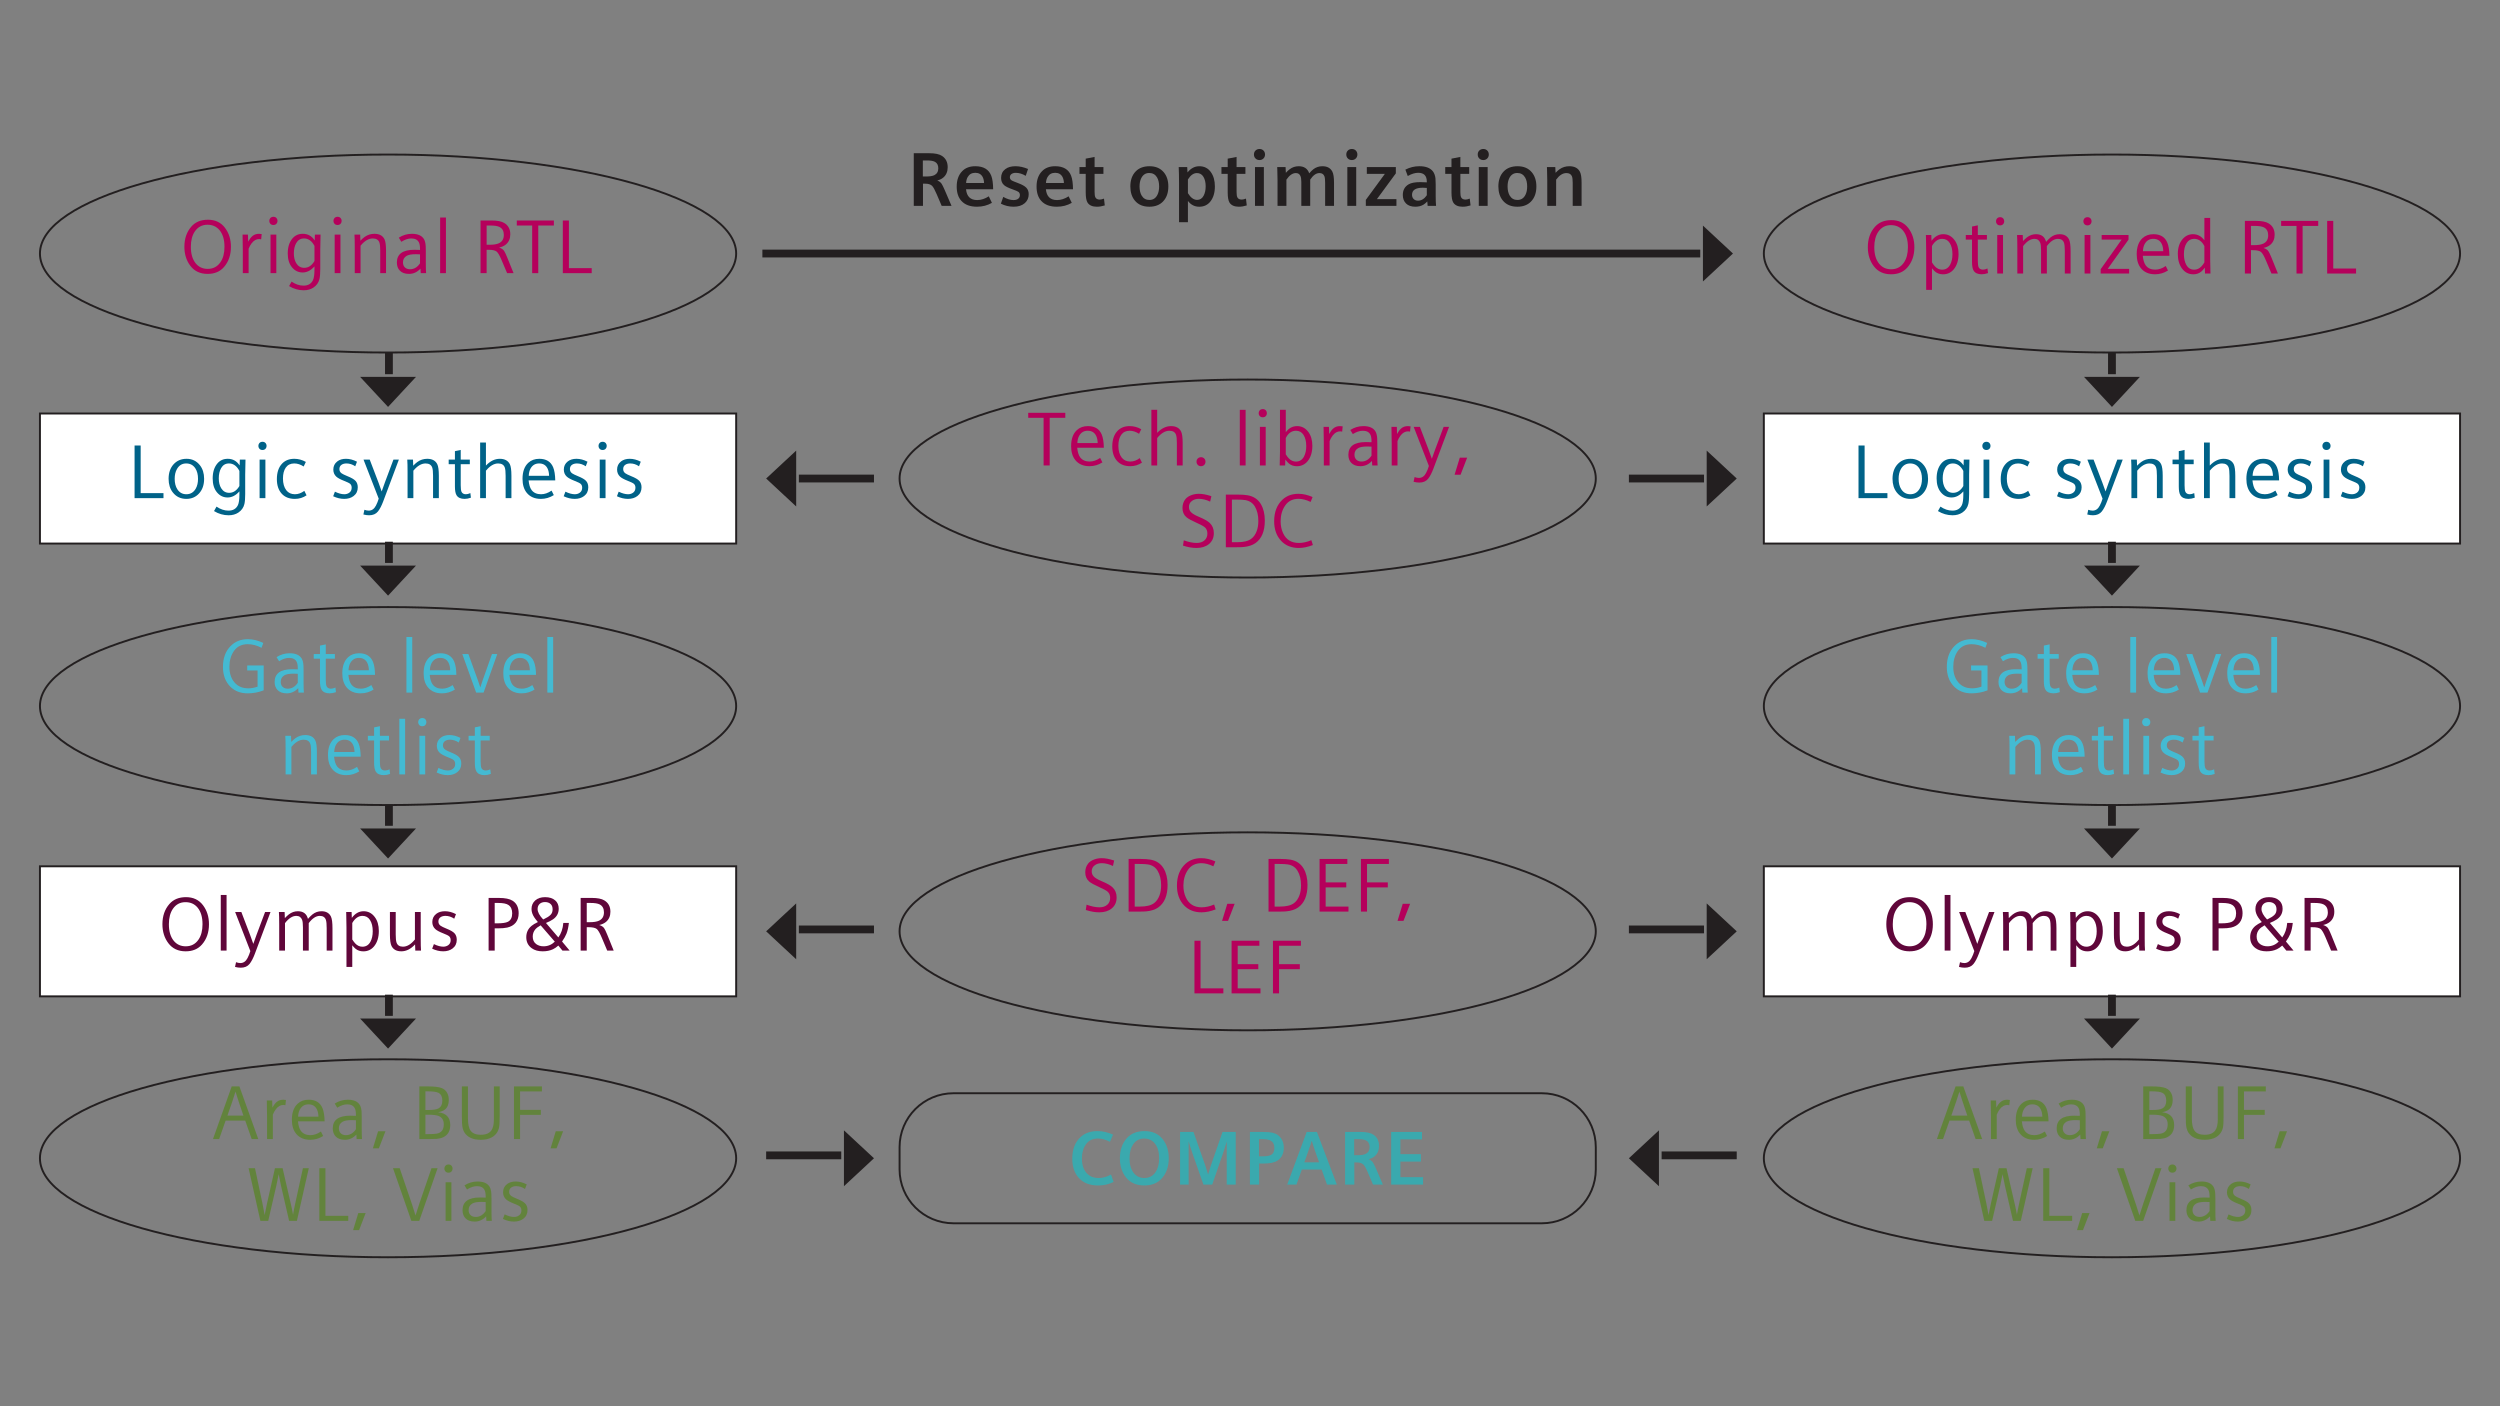<?xml version="1.0" encoding="utf-8"?>
<svg xmlns="http://www.w3.org/2000/svg" xmlns:graph="http://ns.adobe.com/Graphs/1.0/" xmlns:i="http://ns.adobe.com/AdobeIllustrator/10.0/" xmlns:x="http://ns.adobe.com/Extensibility/1.0/" xmlns:xlink="http://www.w3.org/1999/xlink" version="1.1" id="Layer_1" x="0px" y="0px" viewBox="0 0 640 360" style="enable-background:new 0 0 640 360;">

<rect x="0" y="0" width="640" height="360" fill="#808080" stroke="none"/>

<g>
	<g>
		<path style="fill:#B5005B;" d="M53.233,56.25c1.864,0,3.316,0.687,4.356,2.064c1.021,1.351,1.531,2.975,1.531,4.87&#xA;			c0,2.092-0.596,3.821-1.788,5.184c-1.014,1.168-2.406,1.75-4.175,1.75c-1.902,0-3.376-0.687-4.423-2.064&#xA;			c-1.021-1.343-1.531-2.97-1.531-4.879c0-2.092,0.596-3.816,1.788-5.174C50.012,56.832,51.426,56.25,53.233,56.25z M53.11,57.534&#xA;			c-1.357,0-2.425,0.559-3.205,1.674c-0.698,1.001-1.046,2.328-1.046,3.976c0,1.807,0.415,3.222,1.246,4.242&#xA;			c0.774,0.939,1.794,1.408,3.063,1.408c1.383,0,2.463-0.559,3.243-1.674c0.704-1.001,1.056-2.33,1.056-3.985&#xA;			c0-1.8-0.415-3.212-1.246-4.233C55.446,58.002,54.409,57.534,53.11,57.534z"/>
		<path style="fill:#B5005B;" d="M62.161,69.927v-5.631c0-1.244-0.019-2.504-0.057-3.785l-0.01-0.457h1.379l0.057,1.817&#xA;			c0.323-0.609,0.679-1.082,1.065-1.417c0.457-0.399,1.024-0.599,1.703-0.599c0.203,0,0.434,0.021,0.694,0.067l-0.133,1.341&#xA;			c-0.184-0.045-0.358-0.067-0.523-0.067c-0.729,0-1.373,0.369-1.931,1.103c-0.31,0.411-0.565,0.873-0.761,1.379v6.249H62.161z"/>
		<path style="fill:#B5005B;" d="M70.005,55.498c0.361,0,0.641,0.136,0.837,0.409c0.133,0.183,0.2,0.399,0.2,0.647&#xA;			c0,0.24-0.067,0.454-0.2,0.637c-0.196,0.273-0.482,0.409-0.856,0.409c-0.367,0-0.65-0.136-0.847-0.409&#xA;			c-0.133-0.183-0.2-0.397-0.2-0.637c0-0.247,0.067-0.464,0.2-0.647C69.336,55.634,69.625,55.498,70.005,55.498z M69.254,69.927&#xA;			v-9.873h1.484v9.873H69.254z"/>
		<path style="fill:#B5005B;" d="M80.617,60.054h1.446c-0.051,1.591-0.076,2.889-0.076,3.89v4.936c0,1.115-0.067,1.962-0.2,2.539&#xA;			c-0.215,0.92-0.736,1.655-1.56,2.207c-0.691,0.457-1.518,0.685-2.482,0.685c-1.318,0-2.564-0.359-3.738-1.075l0.637-1.141&#xA;			c1.002,0.685,2.022,1.027,3.063,1.027c1.16,0,1.965-0.468,2.416-1.408c0.253-0.525,0.38-1.427,0.38-2.701v-0.818&#xA;			c-0.919,1.039-1.925,1.56-3.015,1.56c-1.103,0-2.02-0.447-2.749-1.341c-0.717-0.868-1.075-2.045-1.075-3.529&#xA;			c0-1.61,0.399-2.889,1.198-3.833c0.672-0.799,1.556-1.198,2.654-1.198c1.299,0,2.315,0.571,3.044,1.712L80.617,60.054z&#xA;			 M80.503,62.955c-0.672-1.275-1.563-1.912-2.673-1.912c-0.881,0-1.55,0.399-2.007,1.198c-0.399,0.711-0.599,1.586-0.599,2.625&#xA;			c0,1.008,0.209,1.855,0.628,2.539c0.482,0.773,1.16,1.16,2.035,1.16c1.059,0,1.931-0.58,2.616-1.741V62.955z"/>
		<path style="fill:#B5005B;" d="M86.425,55.498c0.361,0,0.641,0.136,0.837,0.409c0.133,0.183,0.2,0.399,0.2,0.647&#xA;			c0,0.24-0.067,0.454-0.2,0.637c-0.196,0.273-0.482,0.409-0.856,0.409c-0.367,0-0.65-0.136-0.846-0.409&#xA;			c-0.133-0.183-0.2-0.397-0.2-0.637c0-0.247,0.067-0.464,0.2-0.647C85.756,55.634,86.045,55.498,86.425,55.498z M85.674,69.927&#xA;			v-9.873h1.484v9.873H85.674z"/>
		<path style="fill:#B5005B;" d="M90.817,69.927v-6.658c0-1.503-0.025-2.575-0.076-3.215h1.465l0.057,1.569&#xA;			c0.375-0.392,0.726-0.711,1.056-0.951c0.755-0.545,1.598-0.818,2.53-0.818c1.25,0,2.106,0.457,2.568,1.37&#xA;			c0.272,0.545,0.409,1.543,0.409,2.996v5.707h-1.484v-5.735c0-0.989-0.07-1.686-0.209-2.092c-0.247-0.704-0.814-1.056-1.703-1.056&#xA;			c-1.065,0-2.108,0.618-3.129,1.855v7.029H90.817z"/>
		<path style="fill:#B5005B;" d="M107.639,68.776c-0.831,0.894-1.813,1.341-2.948,1.341c-1.033,0-1.823-0.292-2.368-0.875&#xA;			c-0.482-0.514-0.723-1.191-0.723-2.035c0-2.176,1.49-3.262,4.47-3.262c0.241,0,0.726,0.012,1.455,0.038v-0.266&#xA;			c0-0.716-0.092-1.265-0.276-1.645c-0.329-0.685-0.983-1.027-1.959-1.027c-0.799,0-1.649,0.285-2.549,0.856l-0.647-1.056&#xA;			c1.027-0.659,2.146-0.989,3.357-0.989c1.497,0,2.52,0.447,3.072,1.341c0.26,0.426,0.413,1.034,0.457,1.826&#xA;			c0.019,0.285,0.029,0.692,0.029,1.217v3.224c0,1.015,0.025,1.836,0.076,2.463h-1.379L107.639,68.776z M107.524,65.114&#xA;			c-0.361-0.026-0.729-0.038-1.103-0.038c-1.059,0-1.83,0.14-2.311,0.418c-0.634,0.361-0.951,0.92-0.951,1.674&#xA;			c0,0.533,0.158,0.958,0.476,1.275c0.329,0.323,0.77,0.485,1.322,0.485c1.033,0,1.889-0.504,2.568-1.512V65.114z"/>
		<path style="fill:#B5005B;" d="M112.676,69.927V55.689h1.484v14.238H112.676z"/>
		<path style="fill:#B5005B;" d="M123.018,69.927V56.45h2.872c1.427,0,2.482,0.207,3.167,0.618c1.052,0.621,1.579,1.591,1.579,2.91&#xA;			c0,1.115-0.384,1.99-1.151,2.625c-0.432,0.354-1.002,0.616-1.712,0.78c0.596,0.183,1.018,0.459,1.265,0.827&#xA;			c0.19,0.278,0.451,0.82,0.78,1.626l1.655,4.09h-1.655l-1.427-3.376c-0.482-1.141-0.9-1.857-1.255-2.15&#xA;			c-0.375-0.304-1.075-0.457-2.102-0.457h-0.457v5.983H123.018z M124.578,62.66h0.723c1.059,0,1.861-0.126,2.406-0.38&#xA;			c0.85-0.392,1.275-1.106,1.275-2.14c0-0.977-0.365-1.653-1.094-2.026c-0.489-0.254-1.275-0.38-2.359-0.38h-0.951V62.66z"/>
		<path style="fill:#B5005B;" d="M136.237,69.927V57.734h-3.938V56.45h9.492v1.284h-3.995v12.193H136.237z"/>
		<path style="fill:#B5005B;" d="M144.08,69.927V56.45h1.56v12.193h5.84v1.284H144.08z"/>
	</g>
	<ellipse style="fill:none;stroke:#231F20;stroke-width:0.5;" cx="99.341" cy="64.905" rx="89.116" ry="25.342"/>
	<g>
		<g>
			<path style="fill:#44BAD2;" d="M67.501,170.353v6.373c-1.318,0.514-2.686,0.77-4.099,0.77c-1.813,0-3.287-0.564-4.423-1.693&#xA;				c-1.269-1.263-1.902-2.951-1.902-5.069c0-2.214,0.637-3.978,1.912-5.298c1.16-1.206,2.65-1.807,4.47-1.807&#xA;				c1.261,0,2.578,0.321,3.947,0.961l-0.457,1.246c-1.185-0.616-2.362-0.923-3.529-0.923c-1.528,0-2.701,0.573-3.519,1.722&#xA;				c-0.78,1.103-1.17,2.466-1.17,4.09c0,1.838,0.536,3.272,1.607,4.299c0.824,0.792,1.896,1.189,3.215,1.189&#xA;				c0.78,0,1.575-0.143,2.387-0.428v-4.147h-2.654v-1.284H67.501z"/>
			<path style="fill:#44BAD2;" d="M76.344,176.155c-0.831,0.894-1.813,1.341-2.948,1.341c-1.033,0-1.823-0.292-2.368-0.875&#xA;				c-0.482-0.514-0.723-1.191-0.723-2.035c0-2.176,1.49-3.262,4.47-3.262c0.241,0,0.726,0.012,1.455,0.038v-0.266&#xA;				c0-0.716-0.092-1.265-0.276-1.645c-0.329-0.685-0.983-1.027-1.959-1.027c-0.799,0-1.649,0.285-2.549,0.856l-0.647-1.056&#xA;				c1.027-0.659,2.146-0.989,3.357-0.989c1.497,0,2.52,0.447,3.072,1.341c0.26,0.426,0.413,1.034,0.457,1.826&#xA;				c0.019,0.285,0.029,0.692,0.029,1.217v3.224c0,1.015,0.025,1.836,0.076,2.463h-1.379L76.344,176.155z M76.23,172.493&#xA;				c-0.361-0.026-0.729-0.038-1.103-0.038c-1.059,0-1.83,0.14-2.311,0.418c-0.634,0.361-0.951,0.92-0.951,1.674&#xA;				c0,0.533,0.158,0.958,0.476,1.275c0.329,0.323,0.77,0.485,1.322,0.485c1.033,0,1.889-0.504,2.568-1.512V172.493z"/>
			<path style="fill:#44BAD2;" d="M81.914,168.622h-1.598v-1.189h1.598v-2.159l1.484-0.314v2.473h2.33v1.189h-2.33v5.393&#xA;				c0,0.818,0.07,1.377,0.209,1.674c0.203,0.411,0.577,0.618,1.122,0.618c0.329,0,0.71-0.097,1.141-0.295l0.133,1.179&#xA;				c-0.571,0.202-1.107,0.304-1.607,0.304c-0.989,0-1.674-0.304-2.054-0.913c-0.285-0.449-0.428-1.208-0.428-2.273V168.622z"/>
			<path style="fill:#44BAD2;" d="M89.188,172.769c0.108,1.103,0.361,1.924,0.761,2.463c0.546,0.716,1.351,1.075,2.416,1.075&#xA;				c0.907,0,1.807-0.311,2.701-0.932l0.571,1.151c-1.027,0.647-2.127,0.97-3.3,0.97c-1.56,0-2.762-0.511-3.605-1.531&#xA;				c-0.736-0.894-1.103-2.092-1.103-3.595c0-1.826,0.491-3.196,1.474-4.109c0.736-0.685,1.678-1.027,2.825-1.027&#xA;				c1.756,0,2.935,0.72,3.538,2.159c0.336,0.818,0.517,1.943,0.542,3.376H89.188z M94.429,171.58&#xA;				c-0.019-0.735-0.146-1.348-0.38-1.836c-0.424-0.882-1.147-1.322-2.169-1.322c-0.976,0-1.708,0.435-2.197,1.303&#xA;				c-0.279,0.502-0.432,1.12-0.457,1.855H94.429z"/>
			<path style="fill:#44BAD2;" d="M104.048,177.306v-14.238h1.484v14.238H104.048z"/>
			<path style="fill:#44BAD2;" d="M110.008,172.769c0.108,1.103,0.361,1.924,0.761,2.463c0.546,0.716,1.351,1.075,2.416,1.075&#xA;				c0.907,0,1.807-0.311,2.701-0.932l0.571,1.151c-1.027,0.647-2.127,0.97-3.3,0.97c-1.56,0-2.762-0.511-3.605-1.531&#xA;				c-0.736-0.894-1.103-2.092-1.103-3.595c0-1.826,0.491-3.196,1.474-4.109c0.736-0.685,1.678-1.027,2.825-1.027&#xA;				c1.756,0,2.935,0.72,3.538,2.159c0.336,0.818,0.517,1.943,0.542,3.376H110.008z M115.249,171.58&#xA;				c-0.019-0.735-0.146-1.348-0.38-1.836c-0.424-0.882-1.147-1.322-2.169-1.322c-0.976,0-1.708,0.435-2.197,1.303&#xA;				c-0.279,0.502-0.432,1.12-0.457,1.855H115.249z"/>
			<path style="fill:#44BAD2;" d="M121.895,177.306l-3.548-9.873h1.56l2.416,6.677c0.209,0.559,0.422,1.182,0.637,1.874&#xA;				c0.171-0.564,0.371-1.17,0.599-1.817l2.387-6.734h1.36l-3.51,9.873H121.895z"/>
			<path style="fill:#44BAD2;" d="M130.405,172.769c0.108,1.103,0.361,1.924,0.761,2.463c0.546,0.716,1.351,1.075,2.416,1.075&#xA;				c0.907,0,1.807-0.311,2.701-0.932l0.571,1.151c-1.027,0.647-2.127,0.97-3.3,0.97c-1.56,0-2.762-0.511-3.605-1.531&#xA;				c-0.736-0.894-1.103-2.092-1.103-3.595c0-1.826,0.491-3.196,1.474-4.109c0.736-0.685,1.678-1.027,2.825-1.027&#xA;				c1.756,0,2.935,0.72,3.538,2.159c0.336,0.818,0.517,1.943,0.542,3.376H130.405z M135.646,171.58&#xA;				c-0.019-0.735-0.146-1.348-0.38-1.836c-0.424-0.882-1.147-1.322-2.169-1.322c-0.976,0-1.708,0.435-2.197,1.303&#xA;				c-0.279,0.502-0.432,1.12-0.457,1.855H135.646z"/>
			<path style="fill:#44BAD2;" d="M140.122,177.306v-14.238h1.484v14.238H140.122z"/>
		</g>
		<g>
			<path style="fill:#44BAD2;" d="M73.113,198.245v-6.658c0-1.503-0.025-2.575-0.076-3.215h1.465l0.057,1.569&#xA;				c0.375-0.392,0.726-0.711,1.056-0.951c0.755-0.545,1.598-0.818,2.53-0.818c1.25,0,2.106,0.457,2.568,1.37&#xA;				c0.272,0.545,0.409,1.543,0.409,2.996v5.707h-1.484v-5.735c0-0.989-0.07-1.686-0.209-2.092c-0.247-0.704-0.814-1.056-1.703-1.056&#xA;				c-1.065,0-2.108,0.618-3.129,1.855v7.029H73.113z"/>
			<path style="fill:#44BAD2;" d="M85.521,193.709c0.108,1.103,0.361,1.924,0.761,2.463c0.546,0.716,1.351,1.075,2.416,1.075&#xA;				c0.907,0,1.807-0.311,2.701-0.932l0.571,1.151c-1.027,0.647-2.127,0.97-3.3,0.97c-1.56,0-2.762-0.511-3.605-1.531&#xA;				c-0.736-0.894-1.103-2.092-1.103-3.595c0-1.826,0.491-3.196,1.474-4.109c0.736-0.685,1.678-1.027,2.825-1.027&#xA;				c1.756,0,2.935,0.72,3.538,2.159c0.336,0.818,0.517,1.943,0.542,3.376H85.521z M90.762,192.52&#xA;				c-0.019-0.735-0.146-1.348-0.38-1.836c-0.424-0.882-1.147-1.322-2.169-1.322c-0.976,0-1.708,0.435-2.197,1.303&#xA;				c-0.279,0.502-0.432,1.12-0.457,1.855H90.762z"/>
			<path style="fill:#44BAD2;" d="M95.772,189.562h-1.598v-1.189h1.598v-2.159l1.484-0.314v2.473h2.33v1.189h-2.33v5.393&#xA;				c0,0.818,0.07,1.377,0.209,1.674c0.203,0.411,0.577,0.618,1.122,0.618c0.329,0,0.71-0.097,1.141-0.295l0.133,1.179&#xA;				c-0.571,0.202-1.107,0.304-1.607,0.304c-0.989,0-1.674-0.304-2.054-0.913c-0.285-0.449-0.428-1.208-0.428-2.273V189.562z"/>
			<path style="fill:#44BAD2;" d="M102.228,198.245v-14.238h1.484v14.238H102.228z"/>
			<path style="fill:#44BAD2;" d="M108.121,183.817c0.361,0,0.641,0.136,0.837,0.409c0.133,0.183,0.2,0.399,0.2,0.647&#xA;				c0,0.24-0.067,0.454-0.2,0.637c-0.196,0.273-0.482,0.409-0.856,0.409c-0.367,0-0.65-0.136-0.846-0.409&#xA;				c-0.133-0.183-0.2-0.397-0.2-0.637c0-0.247,0.067-0.464,0.2-0.647C107.452,183.952,107.741,183.817,108.121,183.817z&#xA;				 M107.37,198.245v-9.873h1.484v9.873H107.37z"/>
			<path style="fill:#44BAD2;" d="M111.79,197.76l0.447-1.17c0.907,0.438,1.708,0.656,2.406,0.656c0.495,0,0.926-0.136,1.294-0.409&#xA;				c0.394-0.292,0.59-0.713,0.59-1.265c0-0.426-0.13-0.754-0.39-0.989c-0.222-0.197-0.751-0.457-1.588-0.78&#xA;				c-0.926-0.361-1.582-0.72-1.969-1.075c-0.501-0.468-0.751-1.068-0.751-1.798c0-0.868,0.339-1.567,1.018-2.092&#xA;				c0.577-0.445,1.318-0.666,2.226-0.666c0.919,0,1.858,0.247,2.815,0.742l-0.447,1.17c-0.717-0.483-1.461-0.723-2.235-0.723&#xA;				c-0.501,0-0.917,0.107-1.246,0.323c-0.38,0.247-0.571,0.621-0.571,1.122c0,0.457,0.187,0.818,0.561,1.084&#xA;				c0.272,0.19,0.757,0.428,1.455,0.713c1.078,0.43,1.792,0.849,2.14,1.255c0.361,0.411,0.542,0.951,0.542,1.617&#xA;				c0,0.951-0.358,1.695-1.075,2.235c-0.634,0.483-1.433,0.723-2.397,0.723C113.683,198.436,112.741,198.21,111.79,197.76z"/>
			<path style="fill:#44BAD2;" d="M121.556,189.562h-1.598v-1.189h1.598v-2.159l1.484-0.314v2.473h2.33v1.189h-2.33v5.393&#xA;				c0,0.818,0.07,1.377,0.209,1.674c0.203,0.411,0.577,0.618,1.122,0.618c0.329,0,0.71-0.097,1.141-0.295l0.133,1.179&#xA;				c-0.571,0.202-1.107,0.304-1.607,0.304c-0.989,0-1.674-0.304-2.054-0.913c-0.285-0.449-0.428-1.208-0.428-2.273V189.562z"/>
		</g>
	</g>
	<ellipse style="fill:none;stroke:#231F20;stroke-width:0.5;" cx="99.341" cy="180.752" rx="89.116" ry="25.342"/>
	<g>
		<g>
			<path style="fill:#62833C;" d="M62.779,286.88h-5.022l-1.655,4.718h-1.579l4.794-13.477h1.969l4.832,13.477h-1.683L62.779,286.88z&#xA;				 M62.313,285.596l-1.198-3.548c-0.304-0.901-0.58-1.767-0.827-2.597c-0.228,0.768-0.508,1.636-0.837,2.606l-1.227,3.538H62.313z"/>
			<path style="fill:#62833C;" d="M68.368,291.598v-5.631c0-1.244-0.019-2.504-0.057-3.785l-0.01-0.457h1.379l0.057,1.817&#xA;				c0.323-0.609,0.679-1.082,1.065-1.417c0.457-0.399,1.024-0.599,1.703-0.599c0.203,0,0.434,0.021,0.694,0.067l-0.133,1.341&#xA;				c-0.184-0.045-0.358-0.067-0.523-0.067c-0.729,0-1.373,0.369-1.931,1.103c-0.31,0.411-0.565,0.873-0.761,1.379v6.249H68.368z"/>
			<path style="fill:#62833C;" d="M76.279,287.061c0.108,1.103,0.361,1.924,0.761,2.463c0.546,0.716,1.351,1.075,2.416,1.075&#xA;				c0.907,0,1.807-0.311,2.701-0.932l0.571,1.151c-1.027,0.647-2.127,0.97-3.3,0.97c-1.56,0-2.762-0.511-3.605-1.531&#xA;				c-0.736-0.894-1.103-2.092-1.103-3.595c0-1.826,0.491-3.196,1.474-4.109c0.736-0.685,1.678-1.027,2.825-1.027&#xA;				c1.756,0,2.935,0.72,3.538,2.159c0.336,0.818,0.517,1.943,0.542,3.376H76.279z M81.52,285.872&#xA;				c-0.019-0.735-0.146-1.348-0.38-1.836c-0.424-0.882-1.147-1.322-2.169-1.322c-0.976,0-1.708,0.435-2.197,1.303&#xA;				c-0.279,0.502-0.432,1.12-0.457,1.855H81.52z"/>
			<path style="fill:#62833C;" d="M91.229,290.447c-0.831,0.894-1.813,1.341-2.948,1.341c-1.033,0-1.823-0.292-2.368-0.875&#xA;				c-0.482-0.514-0.723-1.191-0.723-2.035c0-2.176,1.49-3.262,4.47-3.262c0.241,0,0.726,0.012,1.455,0.038v-0.266&#xA;				c0-0.716-0.092-1.265-0.276-1.645c-0.329-0.685-0.983-1.027-1.959-1.027c-0.799,0-1.649,0.285-2.549,0.856l-0.647-1.056&#xA;				c1.027-0.659,2.146-0.989,3.357-0.989c1.497,0,2.52,0.447,3.072,1.341c0.26,0.426,0.413,1.034,0.457,1.826&#xA;				c0.019,0.285,0.029,0.692,0.029,1.217v3.224c0,1.015,0.025,1.836,0.076,2.463h-1.379L91.229,290.447z M91.115,286.785&#xA;				c-0.361-0.026-0.729-0.038-1.103-0.038c-1.059,0-1.83,0.14-2.311,0.419c-0.634,0.361-0.951,0.92-0.951,1.674&#xA;				c0,0.533,0.158,0.958,0.476,1.275c0.329,0.323,0.77,0.485,1.322,0.485c1.033,0,1.889-0.504,2.568-1.512V286.785z"/>
			<path style="fill:#62833C;" d="M96.789,289.61h1.883l-1.683,4.366h-1.531L96.789,289.61z"/>
			<path style="fill:#62833C;" d="M107.35,291.598V278.12h2.102c1.706,0,2.924,0.145,3.652,0.438c0.653,0.266,1.135,0.725,1.446,1.379&#xA;				c0.228,0.476,0.342,1.03,0.342,1.664c0,1.077-0.32,1.883-0.961,2.416c-0.399,0.331-0.989,0.568-1.769,0.713&#xA;				c2.068,0.235,3.101,1.329,3.101,3.281c0,1.484-0.574,2.513-1.722,3.091c-0.489,0.24-1.069,0.392-1.741,0.457&#xA;				c-0.266,0.026-0.86,0.038-1.779,0.038H107.35z M108.91,284.16h0.704c1.28,0,2.155-0.133,2.625-0.399&#xA;				c0.666-0.38,0.999-1.037,0.999-1.969c0-0.989-0.31-1.655-0.932-1.997c-0.489-0.273-1.385-0.409-2.692-0.409h-0.704V284.16z&#xA;				 M108.91,290.333h0.704c0.932,0,1.632-0.036,2.102-0.105c1.261-0.19,1.893-0.989,1.893-2.397c0-1.053-0.432-1.762-1.294-2.131&#xA;				c-0.527-0.221-1.427-0.333-2.701-0.333h-0.704V290.333z"/>
			<path style="fill:#62833C;" d="M118.237,278.12h1.56v8.18c0,1.515,0.238,2.58,0.713,3.196c0.514,0.673,1.366,1.008,2.559,1.008&#xA;				c1.313,0,2.229-0.388,2.749-1.16c0.413-0.616,0.618-1.531,0.618-2.749v-8.475h1.484v7.533c0,1.496-0.054,2.492-0.162,2.987&#xA;				c-0.228,1.077-0.812,1.9-1.75,2.463c-0.767,0.457-1.746,0.685-2.939,0.685c-2.022,0-3.428-0.647-4.213-1.94&#xA;				c-0.342-0.559-0.536-1.341-0.58-2.349c-0.025-0.495-0.038-1.11-0.038-1.845V278.12z"/>
			<path style="fill:#62833C;" d="M131.579,291.598V278.12h7.152v1.284h-5.593v4.718h5.317v1.284h-5.317v6.192H131.579z"/>
			<path style="fill:#62833C;" d="M142.276,289.61h1.883l-1.683,4.366h-1.531L142.276,289.61z"/>
		</g>
		<g>
			<path style="fill:#62833C;" d="M66.657,312.537l-3.015-13.477h1.636l1.931,9.121c0.222,1.053,0.403,2.014,0.542,2.882&#xA;				c0.139-0.806,0.336-1.776,0.59-2.91l2.045-9.093h1.959l2.083,9.036c0.228,0.982,0.424,1.94,0.59,2.872&#xA;				c0.127-0.787,0.31-1.731,0.552-2.834l1.978-9.074h1.503l-3.044,13.477h-1.997l-2.073-9.007c-0.253-1.115-0.453-2.09-0.599-2.92&#xA;				c-0.146,0.83-0.346,1.81-0.599,2.939l-2.073,8.988H66.657z"/>
			<path style="fill:#62833C;" d="M81.749,312.537V299.06h1.56v12.193h5.84v1.284H81.749z"/>
			<path style="fill:#62833C;" d="M91.723,310.549h1.883l-1.683,4.366h-1.531L91.723,310.549z"/>
			<path style="fill:#62833C;" d="M105.308,312.537l-4.699-13.477h1.712l3.148,9.235c0.38,1.122,0.681,2.081,0.904,2.872&#xA;				c0.386-1.263,0.717-2.285,0.989-3.072l3.101-9.036h1.56l-4.689,13.477H105.308z"/>
			<path style="fill:#62833C;" d="M114.826,298.108c0.361,0,0.641,0.136,0.837,0.409c0.133,0.183,0.2,0.399,0.2,0.647&#xA;				c0,0.24-0.067,0.454-0.2,0.637c-0.196,0.273-0.482,0.409-0.856,0.409c-0.367,0-0.65-0.136-0.846-0.409&#xA;				c-0.133-0.183-0.2-0.397-0.2-0.637c0-0.247,0.067-0.464,0.2-0.647C114.156,298.244,114.445,298.108,114.826,298.108z&#xA;				 M114.074,312.537v-9.873h1.484v9.873H114.074z"/>
			<path style="fill:#62833C;" d="M124.449,311.386c-0.831,0.894-1.813,1.341-2.948,1.341c-1.033,0-1.823-0.292-2.368-0.875&#xA;				c-0.482-0.514-0.723-1.191-0.723-2.035c0-2.176,1.49-3.262,4.47-3.262c0.241,0,0.726,0.012,1.455,0.038v-0.266&#xA;				c0-0.716-0.092-1.265-0.276-1.645c-0.329-0.685-0.983-1.027-1.959-1.027c-0.799,0-1.649,0.285-2.549,0.856l-0.647-1.056&#xA;				c1.027-0.659,2.146-0.989,3.357-0.989c1.497,0,2.52,0.447,3.072,1.341c0.26,0.426,0.413,1.034,0.457,1.826&#xA;				c0.019,0.285,0.029,0.692,0.029,1.217v3.224c0,1.015,0.025,1.836,0.076,2.463h-1.379L124.449,311.386z M124.334,307.724&#xA;				c-0.361-0.026-0.729-0.038-1.103-0.038c-1.059,0-1.83,0.14-2.311,0.418c-0.634,0.361-0.951,0.92-0.951,1.674&#xA;				c0,0.533,0.158,0.958,0.476,1.275c0.329,0.323,0.77,0.485,1.322,0.485c1.033,0,1.889-0.504,2.568-1.512V307.724z"/>
			<path style="fill:#62833C;" d="M128.744,312.052l0.447-1.17c0.907,0.438,1.708,0.656,2.406,0.656c0.495,0,0.926-0.136,1.294-0.409&#xA;				c0.394-0.292,0.59-0.713,0.59-1.265c0-0.426-0.13-0.754-0.39-0.989c-0.222-0.197-0.751-0.457-1.588-0.78&#xA;				c-0.926-0.361-1.582-0.72-1.969-1.075c-0.501-0.468-0.751-1.068-0.751-1.798c0-0.868,0.339-1.567,1.018-2.092&#xA;				c0.577-0.445,1.318-0.666,2.226-0.666c0.919,0,1.858,0.247,2.815,0.742l-0.447,1.17c-0.717-0.483-1.461-0.723-2.235-0.723&#xA;				c-0.501,0-0.917,0.107-1.246,0.323c-0.38,0.247-0.571,0.621-0.571,1.122c0,0.457,0.187,0.818,0.561,1.084&#xA;				c0.272,0.19,0.757,0.428,1.455,0.713c1.078,0.43,1.792,0.849,2.14,1.255c0.361,0.411,0.542,0.951,0.542,1.617&#xA;				c0,0.951-0.358,1.695-1.075,2.235c-0.634,0.483-1.433,0.723-2.397,0.723C130.637,312.727,129.695,312.501,128.744,312.052z"/>
		</g>
	</g>
	<ellipse style="fill:none;stroke:#231F20;stroke-width:0.5;" cx="99.341" cy="296.517" rx="89.116" ry="25.342"/>
	<g>
		<g>
			<path style="fill:#B5005B;" d="M267.161,119.155v-12.193h-3.938v-1.284h9.492v1.284h-3.995v12.193H267.161z"/>
			<path style="fill:#B5005B;" d="M275.765,114.618c0.108,1.103,0.361,1.924,0.761,2.463c0.546,0.716,1.351,1.075,2.416,1.075&#xA;				c0.907,0,1.807-0.311,2.701-0.932l0.571,1.151c-1.027,0.647-2.127,0.97-3.3,0.97c-1.56,0-2.762-0.511-3.605-1.531&#xA;				c-0.736-0.894-1.103-2.092-1.103-3.595c0-1.826,0.491-3.196,1.474-4.109c0.736-0.685,1.678-1.027,2.825-1.027&#xA;				c1.756,0,2.935,0.72,3.538,2.159c0.336,0.818,0.517,1.943,0.542,3.376H275.765z M281.005,113.429&#xA;				c-0.019-0.735-0.146-1.348-0.38-1.836c-0.424-0.882-1.147-1.322-2.169-1.322c-0.976,0-1.708,0.435-2.197,1.303&#xA;				c-0.279,0.502-0.432,1.12-0.457,1.855H281.005z"/>
			<path style="fill:#B5005B;" d="M291.77,117.281l0.571,1.151c-0.894,0.609-1.893,0.913-2.996,0.913c-1.421,0-2.534-0.435-3.338-1.303&#xA;				c-0.843-0.913-1.265-2.159-1.265-3.738c0-1.731,0.447-3.063,1.341-3.995c0.78-0.818,1.82-1.227,3.12-1.227&#xA;				c1.027,0,2.013,0.266,2.958,0.799l-0.561,1.17c-0.805-0.521-1.607-0.78-2.406-0.78c-0.951,0-1.674,0.352-2.169,1.056&#xA;				c-0.482,0.685-0.723,1.617-0.723,2.796c0,1.263,0.285,2.266,0.856,3.015c0.527,0.678,1.261,1.018,2.207,1.018&#xA;				C290.2,118.156,291.003,117.863,291.77,117.281z"/>
			<path style="fill:#B5005B;" d="M294.754,119.155v-14.238h1.484v5.897c1.09-1.153,2.273-1.731,3.548-1.731c1.242,0,2.098,0.457,2.568,1.37&#xA;				c0.272,0.545,0.409,1.543,0.409,2.996v5.707h-1.484v-5.735c0-0.989-0.07-1.686-0.209-2.092c-0.241-0.704-0.808-1.056-1.703-1.056&#xA;				c-1.071,0-2.115,0.618-3.129,1.855v7.029H294.754z"/>
			<path style="fill:#B5005B;" d="M307.476,117.043c0.31,0,0.574,0.105,0.789,0.314c0.228,0.221,0.342,0.502,0.342,0.837&#xA;				c0,0.331-0.114,0.609-0.342,0.837c-0.215,0.209-0.485,0.314-0.808,0.314c-0.323,0-0.593-0.105-0.808-0.314&#xA;				c-0.228-0.228-0.342-0.506-0.342-0.837c0-0.335,0.114-0.616,0.342-0.837C306.871,117.148,307.147,117.043,307.476,117.043z"/>
			<path style="fill:#B5005B;" d="M317.391,119.155v-14.238h1.484v14.238H317.391z"/>
			<path style="fill:#B5005B;" d="M323.285,104.726c0.361,0,0.641,0.136,0.837,0.409c0.133,0.183,0.2,0.399,0.2,0.647&#xA;				c0,0.24-0.067,0.454-0.2,0.637c-0.196,0.273-0.482,0.409-0.856,0.409c-0.367,0-0.65-0.136-0.846-0.409&#xA;				c-0.133-0.183-0.2-0.397-0.2-0.637c0-0.247,0.067-0.464,0.2-0.647C322.616,104.862,322.905,104.726,323.285,104.726z&#xA;				 M322.534,119.155v-9.873h1.484v9.873H322.534z"/>
			<path style="fill:#B5005B;" d="M328.998,119.155H327.6l0.01-0.352c0.045-1.244,0.067-2.323,0.067-3.243v-10.643h1.484v5.726&#xA;				c0.768-1.039,1.738-1.56,2.91-1.56c1.148,0,2.092,0.487,2.834,1.465c0.704,0.925,1.056,2.123,1.056,3.595&#xA;				c0,1.636-0.411,2.951-1.236,3.947c-0.709,0.844-1.619,1.265-2.73,1.265c-0.785,0-1.455-0.226-2.007-0.675&#xA;				c-0.266-0.216-0.58-0.559-0.942-1.027L328.998,119.155z M329.159,116.311c0.266,0.43,0.521,0.77,0.761,1.018&#xA;				c0.533,0.559,1.146,0.837,1.836,0.837c0.908,0,1.588-0.418,2.045-1.255c0.399-0.73,0.599-1.636,0.599-2.72&#xA;				c0-1.172-0.233-2.128-0.704-2.863c-0.442-0.704-1.084-1.056-1.921-1.056c-1.108,0-1.981,0.618-2.616,1.855V116.311z"/>
			<path style="fill:#B5005B;" d="M338.897,119.155v-5.631c0-1.244-0.019-2.504-0.057-3.785l-0.009-0.457h1.379l0.057,1.817&#xA;				c0.323-0.609,0.68-1.082,1.065-1.417c0.457-0.399,1.025-0.599,1.703-0.599c0.204,0,0.435,0.021,0.694,0.067l-0.133,1.341&#xA;				c-0.183-0.045-0.357-0.067-0.523-0.067c-0.728,0-1.372,0.369-1.931,1.103c-0.309,0.411-0.564,0.873-0.761,1.379v6.249H338.897z"/>
			<path style="fill:#B5005B;" d="M351.221,118.004c-0.832,0.894-1.814,1.341-2.948,1.341c-1.034,0-1.824-0.292-2.368-0.875&#xA;				c-0.483-0.514-0.723-1.191-0.723-2.035c0-2.176,1.489-3.262,4.47-3.262c0.24,0,0.725,0.012,1.455,0.038v-0.266&#xA;				c0-0.716-0.093-1.265-0.276-1.645c-0.331-0.685-0.984-1.027-1.959-1.027c-0.799,0-1.65,0.285-2.549,0.856l-0.647-1.056&#xA;				c1.027-0.659,2.145-0.989,3.357-0.989c1.496,0,2.52,0.447,3.072,1.341c0.259,0.426,0.411,1.034,0.457,1.826&#xA;				c0.019,0.285,0.029,0.692,0.029,1.217v3.224c0,1.015,0.024,1.836,0.076,2.463h-1.379L351.221,118.004z M351.107,114.342&#xA;				c-0.361-0.026-0.73-0.038-1.103-0.038c-1.061,0-1.831,0.14-2.311,0.418c-0.635,0.361-0.951,0.92-0.951,1.674&#xA;				c0,0.533,0.157,0.958,0.476,1.275c0.328,0.323,0.77,0.485,1.322,0.485c1.032,0,1.888-0.504,2.568-1.512V114.342z"/>
			<path style="fill:#B5005B;" d="M356.276,119.155v-5.631c0-1.244-0.019-2.504-0.057-3.785l-0.009-0.457h1.379l0.057,1.817&#xA;				c0.323-0.609,0.68-1.082,1.065-1.417c0.457-0.399,1.025-0.599,1.703-0.599c0.204,0,0.435,0.021,0.694,0.067l-0.133,1.341&#xA;				c-0.183-0.045-0.357-0.067-0.523-0.067c-0.728,0-1.372,0.369-1.931,1.103c-0.309,0.411-0.564,0.873-0.761,1.379v6.249H356.276z"/>
			<path style="fill:#B5005B;" d="M365.794,119.288l-3.89-10.006h1.588l2.254,5.906c0.243,0.64,0.511,1.391,0.808,2.254&#xA;				c0.285-0.844,0.561-1.617,0.827-2.321l2.188-5.84h1.389l-4.014,10.71c-0.419,1.11-0.866,1.966-1.341,2.568&#xA;				c-0.518,0.654-1.277,0.98-2.273,0.98c-0.449,0-0.934-0.067-1.455-0.2l0.257-1.208c0.399,0.145,0.768,0.219,1.103,0.219&#xA;				c0.787,0,1.403-0.428,1.845-1.284C365.362,120.534,365.599,119.942,365.794,119.288z"/>
			<path style="fill:#B5005B;" d="M373.705,117.167h1.883l-1.683,4.366h-1.531L373.705,117.167z"/>
		</g>
		<g>
			<path style="fill:#B5005B;" d="M302.849,139.683l0.2-1.36c1.242,0.449,2.34,0.675,3.291,0.675c0.856,0,1.535-0.228,2.035-0.685&#xA;				c0.476-0.43,0.713-1.006,0.713-1.722c0-0.659-0.2-1.177-0.599-1.55c-0.329-0.311-1.046-0.711-2.15-1.198&#xA;				c-1.294-0.578-2.159-1.053-2.597-1.427c-0.685-0.578-1.027-1.362-1.027-2.359c0-0.887,0.244-1.638,0.732-2.254&#xA;				c0.355-0.449,0.875-0.801,1.56-1.056c0.596-0.221,1.236-0.333,1.921-0.333c0.907,0,1.969,0.202,3.186,0.609l-0.314,1.398&#xA;				c-0.989-0.483-1.95-0.723-2.882-0.723c-0.71,0-1.309,0.183-1.798,0.552c-0.501,0.373-0.751,0.882-0.751,1.522&#xA;				c0,0.514,0.165,0.951,0.495,1.313c0.367,0.399,1.069,0.816,2.102,1.246c1.299,0.545,2.203,1.056,2.711,1.531&#xA;				c0.71,0.666,1.065,1.534,1.065,2.606c0,1.198-0.422,2.14-1.265,2.825c-0.805,0.659-1.87,0.989-3.196,0.989&#xA;				C305.249,140.282,304.105,140.082,302.849,139.683z"/>
			<path style="fill:#B5005B;" d="M313.812,140.092v-13.477h3.015c1.046,0,1.915,0.059,2.606,0.181c1.503,0.273,2.622,1.03,3.359,2.273&#xA;				c0.666,1.129,0.999,2.53,0.999,4.204c0,2.708-0.799,4.63-2.398,5.764c-0.761,0.533-1.756,0.863-2.987,0.989&#xA;				c-0.47,0.045-1.065,0.067-1.788,0.067H313.812z M315.372,138.808h1.36c1.598,0,2.79-0.288,3.576-0.866&#xA;				c0.615-0.449,1.088-1.12,1.418-2.007c0.271-0.73,0.409-1.581,0.409-2.559c0-1.477-0.295-2.711-0.886-3.7&#xA;				c-0.546-0.92-1.37-1.472-2.473-1.655c-0.482-0.083-1.24-0.124-2.273-0.124h-1.132V138.808z"/>
			<path style="fill:#B5005B;" d="M335.706,138.284l0.39,1.246c-1.289,0.502-2.497,0.751-3.624,0.751c-1.852,0-3.343-0.597-4.47-1.788&#xA;				c-1.213-1.286-1.817-2.968-1.817-5.041c0-2.385,0.725-4.244,2.178-5.583c1.058-0.97,2.402-1.455,4.033-1.455&#xA;				c1.179,0,2.387,0.278,3.624,0.837l-0.504,1.246c-1.103-0.533-2.131-0.799-3.082-0.799c-1.491,0-2.63,0.564-3.415,1.693&#xA;				c-0.787,1.129-1.179,2.482-1.179,4.061c0,1.096,0.202,2.092,0.609,2.987c0.773,1.705,2.116,2.559,4.033,2.559&#xA;				C333.528,138.998,334.602,138.76,335.706,138.284z"/>
		</g>
	</g>
	<ellipse style="fill:none;stroke:#231F20;stroke-width:0.5;" cx="319.406" cy="122.504" rx="89.116" ry="25.342"/>
	<g>
		<g>
			<path style="fill:#B5005B;" d="M277.962,232.958l0.2-1.36c1.242,0.449,2.34,0.675,3.291,0.675c0.856,0,1.535-0.228,2.035-0.685&#xA;				c0.476-0.43,0.713-1.006,0.713-1.722c0-0.659-0.2-1.177-0.599-1.55c-0.329-0.311-1.046-0.711-2.15-1.198&#xA;				c-1.294-0.578-2.159-1.053-2.597-1.427c-0.685-0.578-1.027-1.362-1.027-2.359c0-0.887,0.244-1.638,0.732-2.254&#xA;				c0.355-0.449,0.875-0.801,1.56-1.056c0.596-0.221,1.236-0.333,1.921-0.333c0.907,0,1.969,0.202,3.186,0.609l-0.314,1.398&#xA;				c-0.989-0.483-1.95-0.723-2.882-0.723c-0.71,0-1.309,0.183-1.798,0.552c-0.501,0.373-0.751,0.882-0.751,1.522&#xA;				c0,0.514,0.165,0.951,0.495,1.313c0.367,0.399,1.069,0.816,2.102,1.246c1.299,0.545,2.203,1.056,2.711,1.531&#xA;				c0.71,0.666,1.065,1.534,1.065,2.606c0,1.198-0.422,2.14-1.265,2.825c-0.805,0.659-1.87,0.989-3.196,0.989&#xA;				C280.363,233.557,279.218,233.357,277.962,232.958z"/>
			<path style="fill:#B5005B;" d="M288.925,233.367v-13.477h3.015c1.046,0,1.915,0.059,2.606,0.181c1.503,0.273,2.622,1.03,3.357,2.273&#xA;				c0.666,1.129,0.999,2.53,0.999,4.204c0,2.708-0.799,4.63-2.397,5.764c-0.761,0.533-1.756,0.863-2.987,0.989&#xA;				c-0.47,0.045-1.065,0.067-1.788,0.067H288.925z M290.485,232.083h1.36c1.598,0,2.79-0.288,3.576-0.866&#xA;				c0.615-0.449,1.088-1.12,1.417-2.007c0.272-0.73,0.409-1.581,0.409-2.559c0-1.477-0.295-2.711-0.885-3.7&#xA;				c-0.546-0.92-1.37-1.472-2.473-1.655c-0.482-0.083-1.24-0.124-2.273-0.124h-1.132V232.083z"/>
			<path style="fill:#B5005B;" d="M310.818,231.56l0.39,1.246c-1.288,0.502-2.496,0.751-3.624,0.751c-1.851,0-3.342-0.597-4.47-1.788&#xA;				c-1.211-1.286-1.817-2.968-1.817-5.041c0-2.385,0.726-4.244,2.178-5.583c1.059-0.97,2.403-1.455,4.033-1.455&#xA;				c1.179,0,2.387,0.278,3.624,0.837l-0.504,1.246c-1.103-0.533-2.131-0.799-3.082-0.799c-1.49,0-2.629,0.564-3.415,1.693&#xA;				c-0.786,1.129-1.179,2.482-1.179,4.061c0,1.096,0.203,2.092,0.609,2.987c0.774,1.705,2.117,2.559,4.033,2.559&#xA;				C308.64,232.273,309.714,232.035,310.818,231.56z"/>
			<path style="fill:#B5005B;" d="M314.182,231.379h1.883l-1.684,4.366h-1.531L314.182,231.379z"/>
			<path style="fill:#B5005B;" d="M324.745,233.367v-13.477h3.015c1.046,0,1.914,0.059,2.606,0.181c1.503,0.273,2.62,1.03,3.357,2.273&#xA;				c0.666,1.129,0.999,2.53,0.999,4.204c0,2.708-0.799,4.63-2.397,5.764c-0.761,0.533-1.757,0.863-2.987,0.989&#xA;				c-0.471,0.045-1.065,0.067-1.788,0.067H324.745z M326.304,232.083h1.36c1.598,0,2.789-0.288,3.576-0.866&#xA;				c0.613-0.449,1.087-1.12,1.417-2.007c0.271-0.73,0.409-1.581,0.409-2.559c0-1.477-0.295-2.711-0.885-3.7&#xA;				c-0.547-0.92-1.37-1.472-2.473-1.655c-0.483-0.083-1.241-0.124-2.273-0.124h-1.132V232.083z"/>
			<path style="fill:#B5005B;" d="M337.808,233.367v-13.477h7.114v1.284h-5.555v4.718h5.279v1.284h-5.279v4.908h5.84v1.284H337.808z"/>
			<path style="fill:#B5005B;" d="M348.401,233.367v-13.477h7.152v1.284h-5.593v4.718h5.317v1.284h-5.317v6.192H348.401z"/>
			<path style="fill:#B5005B;" d="M359.099,231.379h1.883l-1.684,4.366h-1.531L359.099,231.379z"/>
		</g>
		<g>
			<path style="fill:#B5005B;" d="M305.78,254.304v-13.477h1.56v12.193h5.84v1.284H305.78z"/>
			<path style="fill:#B5005B;" d="M315.287,254.304v-13.477h7.113v1.284h-5.553v4.718h5.278v1.284h-5.278v4.908h5.839v1.284H315.287z"/>
			<path style="fill:#B5005B;" d="M325.879,254.304v-13.477h7.152v1.284h-5.593v4.718h5.317v1.284h-5.317v6.192H325.879z"/>
		</g>
	</g>
	<ellipse style="fill:none;stroke:#231F20;stroke-width:0.5;" cx="319.406" cy="238.421" rx="89.116" ry="25.342"/>
	<g>
		<path style="fill:#B5005B;" d="M484.194,56.35c1.864,0,3.315,0.687,4.356,2.064c1.02,1.351,1.531,2.975,1.531,4.87&#xA;			c0,2.092-0.597,3.821-1.788,5.184c-1.015,1.168-2.406,1.75-4.175,1.75c-1.902,0-3.376-0.687-4.423-2.064&#xA;			c-1.022-1.343-1.531-2.97-1.531-4.879c0-2.092,0.594-3.816,1.788-5.174C480.972,56.932,482.387,56.35,484.194,56.35z&#xA;			 M484.07,57.634c-1.358,0-2.425,0.559-3.205,1.674c-0.699,1.001-1.046,2.328-1.046,3.976c0,1.807,0.414,3.222,1.246,4.242&#xA;			c0.773,0.939,1.793,1.408,3.063,1.408c1.382,0,2.463-0.559,3.243-1.674c0.704-1.001,1.056-2.33,1.056-3.985&#xA;			c0-1.8-0.416-3.212-1.246-4.232C486.405,58.102,485.369,57.634,484.07,57.634z"/>
		<path style="fill:#B5005B;" d="M493.101,74.212V64.139c0-1.096-0.019-2.247-0.057-3.453l-0.019-0.533h1.389l0.057,1.503&#xA;			c0.837-1.134,1.845-1.703,3.025-1.703c1.148,0,2.092,0.487,2.834,1.465c0.704,0.925,1.056,2.123,1.056,3.595&#xA;			c0,1.636-0.411,2.951-1.236,3.947c-0.709,0.844-1.619,1.265-2.73,1.265c-0.792,0-1.46-0.226-2.007-0.675&#xA;			c-0.247-0.202-0.523-0.495-0.827-0.875v5.536H493.101z M494.585,67.192c0.281,0.43,0.533,0.768,0.761,1.008&#xA;			c0.528,0.559,1.139,0.837,1.836,0.837c0.908,0,1.588-0.418,2.045-1.255c0.399-0.73,0.599-1.636,0.599-2.72&#xA;			c0-1.172-0.233-2.128-0.704-2.863c-0.442-0.704-1.084-1.056-1.921-1.056c-1.032,0-1.905,0.606-2.616,1.817V67.192z"/>
		<path style="fill:#B5005B;" d="M504.836,61.343h-1.598v-1.189h1.598v-2.159l1.484-0.314v2.473h2.33v1.189h-2.33v5.393&#xA;			c0,0.818,0.071,1.377,0.209,1.674c0.204,0.411,0.578,0.618,1.122,0.618c0.331,0,0.711-0.097,1.141-0.295l0.133,1.179&#xA;			c-0.571,0.202-1.106,0.304-1.607,0.304c-0.989,0-1.674-0.304-2.054-0.913c-0.285-0.449-0.428-1.208-0.428-2.273V61.343z"/>
		<path style="fill:#B5005B;" d="M512.043,55.598c0.361,0,0.642,0.136,0.837,0.409c0.133,0.183,0.2,0.399,0.2,0.647&#xA;			c0,0.24-0.067,0.454-0.2,0.637c-0.195,0.273-0.48,0.409-0.856,0.409c-0.366,0-0.649-0.136-0.846-0.409&#xA;			c-0.133-0.183-0.2-0.397-0.2-0.637c0-0.247,0.067-0.464,0.2-0.647C511.375,55.734,511.663,55.598,512.043,55.598z M511.292,70.027&#xA;			v-9.873h1.484v9.873H511.292z"/>
		<path style="fill:#B5005B;" d="M516.435,70.027v-6.658c0-1.503-0.026-2.575-0.076-3.215h1.465l0.057,1.56&#xA;			c0.354-0.373,0.685-0.682,0.989-0.923c0.716-0.559,1.496-0.837,2.34-0.837c1.389,0,2.249,0.654,2.587,1.959&#xA;			c0.404-0.464,0.785-0.839,1.141-1.132c0.685-0.552,1.458-0.827,2.321-0.827c1.172,0,1.981,0.457,2.425,1.37&#xA;			c0.259,0.552,0.39,1.55,0.39,2.996v5.707h-1.484v-5.735c0-0.989-0.064-1.686-0.19-2.092c-0.228-0.704-0.749-1.056-1.56-1.056&#xA;			c-0.97,0-1.919,0.618-2.844,1.855v7.029h-1.484v-5.916c0-0.92-0.071-1.567-0.209-1.94c-0.262-0.685-0.759-1.027-1.493-1.027&#xA;			c-0.977,0-1.94,0.618-2.891,1.855v7.029H516.435z"/>
		<path style="fill:#B5005B;" d="M534.406,55.598c0.361,0,0.642,0.136,0.837,0.409c0.133,0.183,0.2,0.399,0.2,0.647&#xA;			c0,0.24-0.067,0.454-0.2,0.637c-0.195,0.273-0.48,0.409-0.856,0.409c-0.366,0-0.649-0.136-0.846-0.409&#xA;			c-0.133-0.183-0.2-0.397-0.2-0.637c0-0.247,0.067-0.464,0.2-0.647C533.738,55.734,534.026,55.598,534.406,55.598z M533.655,70.027&#xA;			v-9.873h1.484v9.873H533.655z"/>
		<path style="fill:#B5005B;" d="M537.771,70.027v-1.113l5.364-7.571h-5.108v-1.189h6.877v1.189l-5.336,7.495h5.488v1.189H537.771z"/>
		<path style="fill:#B5005B;" d="M548.554,65.49c0.107,1.103,0.361,1.924,0.761,2.463c0.544,0.716,1.351,1.075,2.416,1.075&#xA;			c0.906,0,1.807-0.311,2.701-0.932l0.571,1.151c-1.027,0.647-2.128,0.97-3.3,0.97c-1.56,0-2.763-0.511-3.605-1.531&#xA;			c-0.737-0.894-1.103-2.092-1.103-3.595c0-1.826,0.49-3.196,1.474-4.109c0.735-0.685,1.676-1.027,2.825-1.027&#xA;			c1.755,0,2.934,0.72,3.538,2.159c0.335,0.818,0.516,1.943,0.542,3.376H548.554z M553.795,64.301&#xA;			c-0.019-0.735-0.147-1.348-0.38-1.836c-0.426-0.882-1.148-1.322-2.169-1.322c-0.977,0-1.71,0.435-2.197,1.303&#xA;			c-0.281,0.502-0.433,1.12-0.457,1.855H553.795z"/>
		<path style="fill:#B5005B;" d="M564.322,55.788h1.484v10.643c0,0.92,0.021,2,0.067,3.243l0.009,0.352h-1.398l-0.048-1.503&#xA;			c-0.361,0.468-0.675,0.811-0.942,1.027c-0.552,0.449-1.222,0.675-2.007,0.675c-1.198,0-2.164-0.495-2.891-1.484&#xA;			c-0.718-0.97-1.075-2.214-1.075-3.728c0-1.586,0.404-2.851,1.217-3.795c0.723-0.844,1.612-1.265,2.673-1.265&#xA;			c1.172,0,2.142,0.521,2.91,1.56V55.788z M564.322,62.998c-0.635-1.236-1.508-1.855-2.616-1.855c-0.837,0-1.479,0.352-1.921,1.056&#xA;			c-0.471,0.735-0.704,1.691-0.704,2.863c0,1.084,0.2,1.99,0.599,2.72c0.457,0.837,1.137,1.255,2.045,1.255&#xA;			c0.69,0,1.303-0.278,1.836-0.837c0.24-0.247,0.495-0.587,0.761-1.018V62.998z"/>
		<path style="fill:#B5005B;" d="M574.691,70.027V56.549h2.872c1.427,0,2.482,0.207,3.167,0.618c1.053,0.621,1.579,1.591,1.579,2.91&#xA;			c0,1.115-0.383,1.99-1.151,2.625c-0.43,0.354-1.001,0.616-1.712,0.78c0.597,0.183,1.018,0.459,1.265,0.827&#xA;			c0.19,0.278,0.452,0.82,0.78,1.626l1.655,4.09h-1.655l-1.427-3.376c-0.48-1.141-0.899-1.857-1.255-2.15&#xA;			c-0.373-0.304-1.075-0.457-2.102-0.457h-0.457v5.983H574.691z M576.251,62.76h0.723c1.06,0,1.862-0.126,2.406-0.38&#xA;			c0.851-0.392,1.275-1.106,1.275-2.14c0-0.977-0.364-1.653-1.094-2.026c-0.487-0.254-1.275-0.38-2.359-0.38h-0.951V62.76z"/>
		<path style="fill:#B5005B;" d="M587.909,70.027V57.833h-3.938v-1.284h9.492v1.284h-3.995v12.193H587.909z"/>
		<path style="fill:#B5005B;" d="M595.754,70.027V56.549h1.56v12.193h5.84v1.284H595.754z"/>
	</g>
	<ellipse style="fill:none;stroke:#231F20;stroke-width:0.5;" cx="540.659" cy="64.905" rx="89.116" ry="25.342"/>
	<g>
		<g>
			<path style="fill:#44BAD2;" d="M508.809,170.353v6.373c-1.32,0.514-2.687,0.77-4.099,0.77c-1.814,0-3.289-0.564-4.423-1.693&#xA;				c-1.27-1.263-1.902-2.951-1.902-5.069c0-2.214,0.637-3.978,1.912-5.298c1.16-1.206,2.649-1.807,4.47-1.807&#xA;				c1.26,0,2.578,0.321,3.947,0.961l-0.457,1.246c-1.187-0.616-2.364-0.923-3.529-0.923c-1.529,0-2.701,0.573-3.519,1.722&#xA;				c-0.78,1.103-1.17,2.466-1.17,4.09c0,1.838,0.535,3.272,1.607,4.299c0.823,0.792,1.895,1.189,3.215,1.189&#xA;				c0.78,0,1.574-0.143,2.387-0.428v-4.147h-2.654v-1.284H508.809z"/>
			<path style="fill:#44BAD2;" d="M517.652,176.155c-0.832,0.894-1.814,1.341-2.948,1.341c-1.034,0-1.824-0.292-2.368-0.875&#xA;				c-0.483-0.514-0.723-1.191-0.723-2.035c0-2.176,1.488-3.262,4.47-3.262c0.24,0,0.725,0.012,1.455,0.038v-0.266&#xA;				c0-0.716-0.093-1.265-0.276-1.645c-0.331-0.685-0.984-1.027-1.959-1.027c-0.799,0-1.65,0.285-2.549,0.856l-0.647-1.056&#xA;				c1.027-0.659,2.145-0.989,3.357-0.989c1.496,0,2.52,0.447,3.072,1.341c0.259,0.426,0.411,1.034,0.457,1.826&#xA;				c0.019,0.285,0.029,0.692,0.029,1.217v3.224c0,1.015,0.024,1.836,0.076,2.463h-1.379L517.652,176.155z M517.538,172.493&#xA;				c-0.361-0.026-0.73-0.038-1.103-0.038c-1.06,0-1.831,0.14-2.311,0.418c-0.635,0.361-0.951,0.92-0.951,1.674&#xA;				c0,0.533,0.157,0.958,0.476,1.275c0.328,0.323,0.77,0.485,1.322,0.485c1.032,0,1.888-0.504,2.568-1.512V172.493z"/>
			<path style="fill:#44BAD2;" d="M523.221,168.622h-1.598v-1.189h1.598v-2.159l1.484-0.314v2.473h2.33v1.189h-2.33v5.393&#xA;				c0,0.818,0.071,1.377,0.209,1.674c0.204,0.411,0.578,0.618,1.122,0.618c0.331,0,0.711-0.097,1.141-0.295l0.133,1.179&#xA;				c-0.571,0.202-1.106,0.304-1.607,0.304c-0.989,0-1.674-0.304-2.054-0.913c-0.285-0.449-0.428-1.208-0.428-2.273V168.622z"/>
			<path style="fill:#44BAD2;" d="M530.495,172.769c0.109,1.103,0.361,1.924,0.761,2.463c0.547,0.716,1.351,1.075,2.416,1.075&#xA;				c0.908,0,1.807-0.311,2.701-0.932l0.571,1.151c-1.027,0.647-2.126,0.97-3.3,0.97c-1.56,0-2.761-0.511-3.605-1.531&#xA;				c-0.735-0.894-1.103-2.092-1.103-3.595c0-1.826,0.492-3.196,1.474-4.109c0.737-0.685,1.679-1.027,2.825-1.027&#xA;				c1.757,0,2.937,0.72,3.538,2.159c0.338,0.818,0.518,1.943,0.542,3.376H530.495z M535.736,171.58&#xA;				c-0.019-0.735-0.145-1.348-0.38-1.836c-0.423-0.882-1.146-1.322-2.169-1.322c-0.975,0-1.707,0.435-2.197,1.303&#xA;				c-0.278,0.502-0.43,1.12-0.456,1.855H535.736z"/>
			<path style="fill:#44BAD2;" d="M545.356,177.306v-14.238h1.484v14.238H545.356z"/>
			<path style="fill:#44BAD2;" d="M551.336,172.769c0.107,1.103,0.361,1.924,0.761,2.463c0.544,0.716,1.351,1.075,2.416,1.075&#xA;				c0.906,0,1.807-0.311,2.701-0.932l0.571,1.151c-1.027,0.647-2.128,0.97-3.3,0.97c-1.56,0-2.763-0.511-3.605-1.531&#xA;				c-0.737-0.894-1.103-2.092-1.103-3.595c0-1.826,0.49-3.196,1.474-4.109c0.735-0.685,1.676-1.027,2.825-1.027&#xA;				c1.755,0,2.934,0.72,3.538,2.159c0.335,0.818,0.516,1.943,0.542,3.376H551.336z M556.577,171.58&#xA;				c-0.019-0.735-0.147-1.348-0.38-1.836c-0.426-0.882-1.148-1.322-2.169-1.322c-0.977,0-1.71,0.435-2.197,1.303&#xA;				c-0.281,0.502-0.433,1.12-0.456,1.855H556.577z"/>
			<path style="fill:#44BAD2;" d="M563.223,177.306l-3.548-9.873h1.56l2.416,6.677c0.209,0.559,0.421,1.182,0.637,1.874&#xA;				c0.171-0.564,0.371-1.17,0.599-1.817l2.387-6.734h1.36l-3.51,9.873H563.223z"/>
			<path style="fill:#44BAD2;" d="M571.731,172.769c0.109,1.103,0.361,1.924,0.761,2.463c0.547,0.716,1.351,1.075,2.416,1.075&#xA;				c0.908,0,1.807-0.311,2.701-0.932l0.571,1.151c-1.027,0.647-2.126,0.97-3.3,0.97c-1.56,0-2.761-0.511-3.605-1.531&#xA;				c-0.735-0.894-1.103-2.092-1.103-3.595c0-1.826,0.492-3.196,1.474-4.109c0.737-0.685,1.679-1.027,2.825-1.027&#xA;				c1.757,0,2.937,0.72,3.538,2.159c0.338,0.818,0.518,1.943,0.542,3.376H571.731z M576.971,171.58&#xA;				c-0.019-0.735-0.145-1.348-0.38-1.836c-0.423-0.882-1.146-1.322-2.169-1.322c-0.975,0-1.707,0.435-2.197,1.303&#xA;				c-0.278,0.502-0.43,1.12-0.457,1.855H576.971z"/>
			<path style="fill:#44BAD2;" d="M581.449,177.306v-14.238h1.484v14.238H581.449z"/>
		</g>
		<g>
			<path style="fill:#44BAD2;" d="M514.44,198.245v-6.658c0-1.503-0.024-2.575-0.076-3.215h1.465l0.057,1.569&#xA;				c0.376-0.392,0.728-0.711,1.056-0.951c0.756-0.545,1.598-0.818,2.53-0.818c1.251,0,2.107,0.457,2.568,1.37&#xA;				c0.273,0.545,0.409,1.543,0.409,2.996v5.707h-1.484v-5.735c0-0.989-0.069-1.686-0.209-2.092&#xA;				c-0.247-0.704-0.813-1.056-1.703-1.056c-1.065,0-2.107,0.618-3.129,1.855v7.029H514.44z"/>
			<path style="fill:#44BAD2;" d="M526.85,193.709c0.107,1.103,0.361,1.924,0.761,2.463c0.545,0.716,1.351,1.075,2.416,1.075&#xA;				c0.906,0,1.807-0.311,2.701-0.932l0.571,1.151c-1.027,0.647-2.128,0.97-3.3,0.97c-1.56,0-2.763-0.511-3.605-1.531&#xA;				c-0.737-0.894-1.103-2.092-1.103-3.595c0-1.826,0.49-3.196,1.474-4.109c0.735-0.685,1.676-1.027,2.825-1.027&#xA;				c1.755,0,2.934,0.72,3.538,2.159c0.335,0.818,0.516,1.943,0.542,3.376H526.85z M532.09,192.52&#xA;				c-0.019-0.735-0.147-1.348-0.38-1.836c-0.426-0.882-1.148-1.322-2.169-1.322c-0.977,0-1.71,0.435-2.197,1.303&#xA;				c-0.281,0.502-0.433,1.12-0.457,1.855H532.09z"/>
			<path style="fill:#44BAD2;" d="M537.1,189.562h-1.598v-1.189h1.598v-2.159l1.484-0.314v2.473h2.33v1.189h-2.33v5.393&#xA;				c0,0.818,0.069,1.377,0.209,1.674c0.202,0.411,0.575,0.618,1.122,0.618c0.328,0,0.709-0.097,1.141-0.295l0.133,1.179&#xA;				c-0.571,0.202-1.108,0.304-1.607,0.304c-0.989,0-1.674-0.304-2.054-0.913c-0.285-0.449-0.428-1.208-0.428-2.273V189.562z"/>
			<path style="fill:#44BAD2;" d="M543.556,198.245v-14.238h1.484v14.238H543.556z"/>
			<path style="fill:#44BAD2;" d="M549.448,183.817c0.361,0,0.642,0.136,0.837,0.409c0.133,0.183,0.2,0.399,0.2,0.647&#xA;				c0,0.24-0.067,0.454-0.2,0.637c-0.195,0.273-0.48,0.409-0.856,0.409c-0.366,0-0.649-0.136-0.846-0.409&#xA;				c-0.133-0.183-0.2-0.397-0.2-0.637c0-0.247,0.067-0.464,0.2-0.647C548.78,183.952,549.068,183.817,549.448,183.817z&#xA;				 M548.697,198.245v-9.873h1.484v9.873H548.697z"/>
			<path style="fill:#44BAD2;" d="M553.098,197.76l0.447-1.17c0.908,0.438,1.71,0.656,2.406,0.656c0.495,0,0.927-0.136,1.294-0.409&#xA;				c0.395-0.292,0.59-0.713,0.59-1.265c0-0.426-0.128-0.754-0.39-0.989c-0.221-0.197-0.751-0.457-1.588-0.78&#xA;				c-0.925-0.361-1.581-0.72-1.969-1.075c-0.499-0.468-0.751-1.068-0.751-1.798c0-0.868,0.34-1.567,1.018-2.092&#xA;				c0.578-0.445,1.32-0.666,2.226-0.666c0.92,0,1.859,0.247,2.815,0.742l-0.447,1.17c-0.716-0.483-1.46-0.723-2.235-0.723&#xA;				c-0.499,0-0.915,0.107-1.246,0.323c-0.38,0.247-0.571,0.621-0.571,1.122c0,0.457,0.188,0.818,0.561,1.084&#xA;				c0.273,0.19,0.759,0.428,1.455,0.713c1.08,0.43,1.793,0.849,2.14,1.255c0.361,0.411,0.542,0.951,0.542,1.617&#xA;				c0,0.951-0.357,1.695-1.075,2.235c-0.633,0.483-1.431,0.723-2.397,0.723C554.991,198.436,554.049,198.21,553.098,197.76z"/>
			<path style="fill:#44BAD2;" d="M562.864,189.562h-1.598v-1.189h1.598v-2.159l1.484-0.314v2.473h2.33v1.189h-2.33v5.393&#xA;				c0,0.818,0.069,1.377,0.209,1.674c0.202,0.411,0.575,0.618,1.122,0.618c0.328,0,0.709-0.097,1.141-0.295l0.133,1.179&#xA;				c-0.571,0.202-1.108,0.304-1.607,0.304c-0.989,0-1.674-0.304-2.054-0.913c-0.285-0.449-0.428-1.208-0.428-2.273V189.562z"/>
		</g>
	</g>
	<g>
		<g>
			<path style="fill:#62833C;" d="M504.096,286.88h-5.022l-1.655,4.718h-1.579l4.794-13.477h1.969l4.832,13.477h-1.684L504.096,286.88z&#xA;				 M503.63,285.596l-1.198-3.548c-0.304-0.901-0.58-1.767-0.827-2.597c-0.228,0.768-0.506,1.636-0.837,2.606l-1.227,3.538H503.63z"/>
			<path style="fill:#62833C;" d="M509.687,291.598v-5.631c0-1.244-0.019-2.504-0.057-3.785l-0.009-0.457h1.379l0.057,1.817&#xA;				c0.323-0.609,0.678-1.082,1.065-1.417c0.457-0.399,1.022-0.599,1.703-0.599c0.202,0,0.433,0.021,0.694,0.067l-0.133,1.341&#xA;				c-0.185-0.045-0.359-0.067-0.523-0.067c-0.73,0-1.374,0.369-1.931,1.103c-0.311,0.411-0.566,0.873-0.761,1.379v6.249H509.687z"/>
			<path style="fill:#62833C;" d="M517.598,287.061c0.107,1.103,0.361,1.924,0.761,2.463c0.544,0.716,1.351,1.075,2.416,1.075&#xA;				c0.906,0,1.807-0.311,2.701-0.932l0.571,1.151c-1.027,0.647-2.128,0.97-3.3,0.97c-1.56,0-2.763-0.511-3.605-1.531&#xA;				c-0.737-0.894-1.103-2.092-1.103-3.595c0-1.826,0.49-3.196,1.474-4.109c0.735-0.685,1.676-1.027,2.825-1.027&#xA;				c1.755,0,2.934,0.72,3.538,2.159c0.335,0.818,0.516,1.943,0.542,3.376H517.598z M522.838,285.872&#xA;				c-0.019-0.735-0.147-1.348-0.38-1.836c-0.426-0.882-1.148-1.322-2.169-1.322c-0.977,0-1.71,0.435-2.197,1.303&#xA;				c-0.281,0.502-0.433,1.12-0.457,1.855H522.838z"/>
			<path style="fill:#62833C;" d="M532.547,290.447c-0.832,0.894-1.814,1.341-2.948,1.341c-1.034,0-1.824-0.292-2.368-0.875&#xA;				c-0.483-0.514-0.723-1.191-0.723-2.035c0-2.176,1.488-3.262,4.47-3.262c0.24,0,0.725,0.012,1.455,0.038v-0.266&#xA;				c0-0.716-0.093-1.265-0.276-1.645c-0.331-0.685-0.984-1.027-1.959-1.027c-0.799,0-1.65,0.285-2.549,0.856l-0.647-1.056&#xA;				c1.027-0.659,2.145-0.989,3.357-0.989c1.496,0,2.52,0.447,3.072,1.341c0.259,0.426,0.411,1.034,0.457,1.826&#xA;				c0.019,0.285,0.029,0.692,0.029,1.217v3.224c0,1.015,0.024,1.836,0.076,2.463h-1.379L532.547,290.447z M532.433,286.785&#xA;				c-0.361-0.026-0.73-0.038-1.103-0.038c-1.06,0-1.831,0.14-2.311,0.419c-0.635,0.361-0.951,0.92-0.951,1.674&#xA;				c0,0.533,0.157,0.958,0.476,1.275c0.328,0.323,0.77,0.485,1.322,0.485c1.032,0,1.888-0.504,2.568-1.512V286.785z"/>
			<path style="fill:#62833C;" d="M538.106,289.61h1.883l-1.684,4.366h-1.531L538.106,289.61z"/>
			<path style="fill:#62833C;" d="M548.668,291.598V278.12h2.102c1.705,0,2.922,0.145,3.652,0.438c0.651,0.266,1.134,0.725,1.446,1.379&#xA;				c0.228,0.476,0.342,1.03,0.342,1.664c0,1.077-0.321,1.883-0.961,2.416c-0.399,0.331-0.989,0.568-1.769,0.713&#xA;				c2.066,0.235,3.101,1.329,3.101,3.281c0,1.484-0.575,2.513-1.722,3.091c-0.49,0.24-1.07,0.392-1.741,0.457&#xA;				c-0.266,0.026-0.861,0.038-1.779,0.038H548.668z M550.228,284.16h0.704c1.279,0,2.154-0.133,2.625-0.399&#xA;				c0.666-0.38,0.999-1.037,0.999-1.969c0-0.989-0.311-1.655-0.932-1.997c-0.49-0.273-1.386-0.409-2.692-0.409h-0.704V284.16z&#xA;				 M550.228,290.333h0.704c0.932,0,1.631-0.036,2.102-0.105c1.26-0.19,1.893-0.989,1.893-2.397c0-1.053-0.433-1.762-1.294-2.131&#xA;				c-0.528-0.221-1.427-0.333-2.701-0.333h-0.704V290.333z"/>
			<path style="fill:#62833C;" d="M559.554,278.12h1.56v8.18c0,1.515,0.238,2.58,0.713,3.196c0.514,0.673,1.367,1.008,2.559,1.008&#xA;				c1.313,0,2.23-0.388,2.749-1.16c0.414-0.616,0.618-1.531,0.618-2.749v-8.475h1.484v7.533c0,1.496-0.052,2.492-0.162,2.987&#xA;				c-0.228,1.077-0.811,1.9-1.75,2.463c-0.766,0.457-1.745,0.685-2.939,0.685c-2.021,0-3.426-0.647-4.214-1.94&#xA;				c-0.342-0.559-0.535-1.341-0.58-2.349c-0.024-0.495-0.038-1.11-0.038-1.845V278.12z"/>
			<path style="fill:#62833C;" d="M572.896,291.598V278.12h7.152v1.284h-5.593v4.718h5.317v1.284h-5.317v6.192H572.896z"/>
			<path style="fill:#62833C;" d="M583.594,289.61h1.883l-1.683,4.366h-1.531L583.594,289.61z"/>
		</g>
		<g>
			<path style="fill:#62833C;" d="M507.975,312.537l-3.015-13.477h1.636l1.931,9.121c0.221,1.053,0.402,2.014,0.542,2.882&#xA;				c0.138-0.806,0.335-1.776,0.59-2.91l2.045-9.093h1.959l2.083,9.036c0.228,0.982,0.423,1.94,0.59,2.872&#xA;				c0.126-0.787,0.309-1.731,0.552-2.834l1.978-9.074h1.503l-3.044,13.477h-1.997l-2.073-9.007c-0.254-1.115-0.454-2.09-0.599-2.92&#xA;				c-0.147,0.83-0.347,1.81-0.599,2.939l-2.073,8.988H507.975z"/>
			<path style="fill:#62833C;" d="M523.067,312.537V299.06h1.56v12.193h5.84v1.284H523.067z"/>
			<path style="fill:#62833C;" d="M533.039,310.549h1.883l-1.683,4.366h-1.531L533.039,310.549z"/>
			<path style="fill:#62833C;" d="M546.626,312.537l-4.699-13.477h1.712l3.148,9.235c0.38,1.122,0.68,2.081,0.904,2.872&#xA;				c0.385-1.263,0.716-2.285,0.989-3.072l3.101-9.036h1.56l-4.689,13.477H546.626z"/>
			<path style="fill:#62833C;" d="M556.142,298.108c0.361,0,0.642,0.136,0.837,0.409c0.133,0.183,0.2,0.399,0.2,0.647&#xA;				c0,0.24-0.067,0.454-0.2,0.637c-0.195,0.273-0.48,0.409-0.856,0.409c-0.366,0-0.649-0.136-0.846-0.409&#xA;				c-0.133-0.183-0.2-0.397-0.2-0.637c0-0.247,0.067-0.464,0.2-0.647C555.474,298.244,555.761,298.108,556.142,298.108z&#xA;				 M555.391,312.537v-9.873h1.484v9.873H555.391z"/>
			<path style="fill:#62833C;" d="M565.765,311.386c-0.83,0.894-1.812,1.341-2.948,1.341c-1.032,0-1.821-0.292-2.368-0.875&#xA;				c-0.48-0.514-0.723-1.191-0.723-2.035c0-2.176,1.491-3.262,4.47-3.262c0.243,0,0.728,0.012,1.455,0.038v-0.266&#xA;				c0-0.716-0.09-1.265-0.276-1.645c-0.328-0.685-0.982-1.027-1.959-1.027c-0.799,0-1.648,0.285-2.549,0.856l-0.647-1.056&#xA;				c1.027-0.659,2.147-0.989,3.357-0.989c1.498,0,2.521,0.447,3.072,1.341c0.262,0.426,0.414,1.034,0.457,1.826&#xA;				c0.019,0.285,0.029,0.692,0.029,1.217v3.224c0,1.015,0.026,1.836,0.076,2.463h-1.379L565.765,311.386z M565.651,307.724&#xA;				c-0.361-0.026-0.728-0.038-1.103-0.038c-1.058,0-1.829,0.14-2.311,0.418c-0.633,0.361-0.951,0.92-0.951,1.674&#xA;				c0,0.533,0.159,0.958,0.476,1.275c0.331,0.323,0.77,0.485,1.322,0.485c1.034,0,1.89-0.504,2.568-1.512V307.724z"/>
			<path style="fill:#62833C;" d="M570.062,312.052l0.447-1.17c0.906,0.438,1.707,0.656,2.406,0.656c0.495,0,0.925-0.136,1.294-0.409&#xA;				c0.392-0.292,0.59-0.713,0.59-1.265c0-0.426-0.131-0.754-0.39-0.989c-0.224-0.197-0.751-0.457-1.588-0.78&#xA;				c-0.927-0.361-1.584-0.72-1.969-1.075c-0.502-0.468-0.751-1.068-0.751-1.798c0-0.868,0.338-1.567,1.018-2.092&#xA;				c0.575-0.445,1.317-0.666,2.226-0.666c0.918,0,1.857,0.247,2.815,0.742l-0.447,1.17c-0.718-0.483-1.462-0.723-2.235-0.723&#xA;				c-0.502,0-0.918,0.107-1.246,0.323c-0.38,0.247-0.571,0.621-0.571,1.122c0,0.457,0.185,0.818,0.561,1.084&#xA;				c0.271,0.19,0.756,0.428,1.455,0.713c1.077,0.43,1.79,0.849,2.14,1.255c0.361,0.411,0.542,0.951,0.542,1.617&#xA;				c0,0.951-0.359,1.695-1.075,2.235c-0.635,0.483-1.434,0.723-2.397,0.723C571.954,312.727,571.013,312.501,570.062,312.052z"/>
		</g>
	</g>
	<ellipse style="fill:none;stroke:#231F20;stroke-width:0.5;" cx="540.659" cy="296.517" rx="89.116" ry="25.342"/>
	<rect x="10.224" y="105.857" style="fill:#FFFFFF;" width="178.235" height="33.294"/>
	<ellipse style="fill:none;stroke:#231F20;stroke-width:0.5;" cx="540.659" cy="180.752" rx="89.116" ry="25.342"/>
	<g>
		<path style="fill:#006288;" d="M34.451,127.526v-13.477h1.56v12.193h5.84v1.284H34.451z"/>
		<path style="fill:#006288;" d="M47.764,117.453c1.402,0,2.534,0.542,3.396,1.626c0.729,0.92,1.094,2.085,1.094,3.5&#xA;			c0,1.534-0.422,2.77-1.265,3.709c-0.85,0.951-1.944,1.427-3.281,1.427c-1.44,0-2.591-0.545-3.453-1.636&#xA;			c-0.729-0.913-1.094-2.083-1.094-3.51c0-1.529,0.422-2.761,1.265-3.7C45.275,117.927,46.388,117.453,47.764,117.453z&#xA;			 M47.668,118.642c-1.046,0-1.839,0.485-2.378,1.455c-0.38,0.673-0.571,1.5-0.571,2.482c0,1.091,0.228,1.985,0.685,2.682&#xA;			c0.546,0.844,1.313,1.265,2.302,1.265c1.065,0,1.87-0.485,2.416-1.455c0.38-0.673,0.571-1.503,0.571-2.492&#xA;			c0-1.091-0.228-1.985-0.685-2.682C49.457,119.061,48.677,118.642,47.668,118.642z"/>
		<path style="fill:#006288;" d="M61.4,117.653h1.446c-0.051,1.591-0.076,2.889-0.076,3.89v4.936c0,1.115-0.067,1.962-0.2,2.539&#xA;			c-0.215,0.92-0.736,1.655-1.56,2.207c-0.691,0.457-1.518,0.685-2.482,0.685c-1.318,0-2.564-0.359-3.738-1.075l0.637-1.141&#xA;			c1.002,0.685,2.022,1.027,3.063,1.027c1.16,0,1.965-0.468,2.416-1.408c0.253-0.525,0.38-1.427,0.38-2.701v-0.818&#xA;			c-0.919,1.039-1.925,1.56-3.015,1.56c-1.103,0-2.02-0.447-2.749-1.341c-0.717-0.868-1.075-2.045-1.075-3.529&#xA;			c0-1.61,0.399-2.889,1.198-3.833c0.672-0.799,1.556-1.198,2.654-1.198c1.299,0,2.315,0.571,3.044,1.712L61.4,117.653z&#xA;			 M61.286,120.554c-0.672-1.275-1.563-1.912-2.673-1.912c-0.881,0-1.55,0.399-2.007,1.198c-0.399,0.711-0.599,1.586-0.599,2.625&#xA;			c0,1.008,0.209,1.855,0.628,2.539c0.482,0.773,1.16,1.16,2.035,1.16c1.059,0,1.931-0.58,2.616-1.741V120.554z"/>
		<path style="fill:#006288;" d="M67.209,113.097c0.361,0,0.641,0.136,0.837,0.409c0.133,0.183,0.2,0.399,0.2,0.647&#xA;			c0,0.24-0.067,0.454-0.2,0.637c-0.196,0.273-0.482,0.409-0.856,0.409c-0.367,0-0.65-0.136-0.847-0.409&#xA;			c-0.133-0.183-0.2-0.397-0.2-0.637c0-0.247,0.067-0.464,0.2-0.647C66.54,113.233,66.829,113.097,67.209,113.097z M66.458,127.526&#xA;			v-9.873h1.484v9.873H66.458z"/>
		<path style="fill:#006288;" d="M77.907,125.652l0.571,1.151c-0.894,0.609-1.893,0.913-2.996,0.913c-1.421,0-2.534-0.435-3.338-1.303&#xA;			c-0.843-0.913-1.265-2.159-1.265-3.738c0-1.731,0.447-3.063,1.341-3.995c0.78-0.818,1.82-1.227,3.12-1.227&#xA;			c1.027,0,2.013,0.266,2.958,0.799l-0.561,1.17c-0.805-0.521-1.607-0.78-2.406-0.78c-0.951,0-1.674,0.352-2.169,1.056&#xA;			c-0.482,0.685-0.723,1.617-0.723,2.796c0,1.263,0.285,2.266,0.856,3.015c0.527,0.678,1.261,1.018,2.207,1.018&#xA;			C76.338,126.527,77.14,126.235,77.907,125.652z"/>
		<path style="fill:#006288;" d="M85.291,127.041l0.447-1.17c0.907,0.438,1.708,0.656,2.406,0.656c0.495,0,0.926-0.136,1.294-0.409&#xA;			c0.394-0.292,0.59-0.713,0.59-1.265c0-0.426-0.13-0.754-0.39-0.989c-0.222-0.197-0.751-0.457-1.588-0.78&#xA;			c-0.926-0.361-1.582-0.72-1.969-1.075c-0.501-0.468-0.751-1.068-0.751-1.798c0-0.868,0.339-1.567,1.018-2.092&#xA;			c0.577-0.445,1.318-0.666,2.226-0.666c0.919,0,1.858,0.247,2.815,0.742l-0.447,1.17c-0.717-0.483-1.461-0.723-2.235-0.723&#xA;			c-0.501,0-0.917,0.107-1.246,0.323c-0.38,0.247-0.571,0.621-0.571,1.122c0,0.457,0.187,0.818,0.561,1.084&#xA;			c0.272,0.19,0.757,0.428,1.455,0.713c1.078,0.43,1.792,0.849,2.14,1.255c0.361,0.411,0.542,0.951,0.542,1.617&#xA;			c0,0.951-0.358,1.695-1.075,2.235c-0.634,0.483-1.433,0.723-2.397,0.723C87.184,127.716,86.242,127.49,85.291,127.041z"/>
		<path style="fill:#006288;" d="M96.95,127.659l-3.89-10.006h1.588l2.254,5.906c0.241,0.64,0.51,1.391,0.808,2.254&#xA;			c0.285-0.844,0.561-1.617,0.827-2.321l2.188-5.84h1.389l-4.014,10.71c-0.418,1.11-0.866,1.966-1.341,2.568&#xA;			c-0.52,0.654-1.278,0.98-2.273,0.98c-0.451,0-0.936-0.067-1.455-0.2l0.257-1.208c0.399,0.145,0.767,0.219,1.103,0.219&#xA;			c0.786,0,1.402-0.428,1.845-1.284C96.516,128.905,96.754,128.313,96.95,127.659z"/>
		<path style="fill:#006288;" d="M104.336,127.526v-6.658c0-1.503-0.025-2.575-0.076-3.215h1.465l0.057,1.569&#xA;			c0.375-0.392,0.726-0.711,1.056-0.951c0.755-0.545,1.598-0.818,2.53-0.818c1.25,0,2.106,0.457,2.568,1.37&#xA;			c0.272,0.545,0.409,1.543,0.409,2.996v5.707h-1.484v-5.735c0-0.989-0.07-1.686-0.209-2.092c-0.247-0.704-0.814-1.056-1.703-1.056&#xA;			c-1.065,0-2.108,0.618-3.129,1.855v7.029H104.336z"/>
		<path style="fill:#006288;" d="M116.461,118.842h-1.598v-1.189h1.598v-2.159l1.484-0.314v2.473h2.33v1.189h-2.33v5.393&#xA;			c0,0.818,0.07,1.377,0.209,1.674c0.203,0.411,0.577,0.618,1.122,0.618c0.329,0,0.71-0.097,1.141-0.295l0.133,1.179&#xA;			c-0.571,0.202-1.107,0.304-1.607,0.304c-0.989,0-1.674-0.304-2.054-0.913c-0.285-0.449-0.428-1.208-0.428-2.273V118.842z"/>
		<path style="fill:#006288;" d="M122.915,127.526v-14.238h1.484v5.897c1.09-1.153,2.273-1.731,3.548-1.731c1.242,0,2.098,0.457,2.568,1.37&#xA;			c0.272,0.545,0.409,1.543,0.409,2.996v5.707h-1.484v-5.735c0-0.989-0.07-1.686-0.209-2.092c-0.241-0.704-0.808-1.056-1.703-1.056&#xA;			c-1.071,0-2.115,0.618-3.129,1.855v7.029H122.915z"/>
		<path style="fill:#006288;" d="M135.325,122.989c0.108,1.103,0.361,1.924,0.761,2.463c0.546,0.716,1.351,1.075,2.416,1.075&#xA;			c0.907,0,1.807-0.311,2.701-0.932l0.571,1.151c-1.027,0.647-2.127,0.97-3.3,0.97c-1.56,0-2.762-0.511-3.605-1.531&#xA;			c-0.736-0.894-1.103-2.092-1.103-3.595c0-1.826,0.491-3.196,1.474-4.109c0.736-0.685,1.678-1.027,2.825-1.027&#xA;			c1.756,0,2.935,0.72,3.538,2.159c0.336,0.818,0.517,1.943,0.542,3.376H135.325z M140.566,121.8&#xA;			c-0.019-0.735-0.146-1.348-0.38-1.836c-0.424-0.882-1.147-1.322-2.169-1.322c-0.976,0-1.708,0.435-2.197,1.303&#xA;			c-0.279,0.502-0.432,1.12-0.457,1.855H140.566z"/>
		<path style="fill:#006288;" d="M144.301,127.041l0.447-1.17c0.907,0.438,1.708,0.656,2.406,0.656c0.495,0,0.926-0.136,1.294-0.409&#xA;			c0.394-0.292,0.59-0.713,0.59-1.265c0-0.426-0.13-0.754-0.39-0.989c-0.222-0.197-0.751-0.457-1.588-0.78&#xA;			c-0.926-0.361-1.582-0.72-1.969-1.075c-0.501-0.468-0.751-1.068-0.751-1.798c0-0.868,0.339-1.567,1.018-2.092&#xA;			c0.577-0.445,1.318-0.666,2.226-0.666c0.919,0,1.858,0.247,2.815,0.742l-0.447,1.17c-0.717-0.483-1.461-0.723-2.235-0.723&#xA;			c-0.501,0-0.917,0.107-1.246,0.323c-0.38,0.247-0.571,0.621-0.571,1.122c0,0.457,0.187,0.818,0.561,1.084&#xA;			c0.272,0.19,0.757,0.428,1.455,0.713c1.078,0.43,1.792,0.849,2.14,1.255c0.361,0.411,0.542,0.951,0.542,1.617&#xA;			c0,0.951-0.358,1.695-1.075,2.235c-0.634,0.483-1.433,0.723-2.397,0.723C146.194,127.716,145.253,127.49,144.301,127.041z"/>
		<path style="fill:#006288;" d="M154.285,113.097c0.361,0,0.641,0.136,0.837,0.409c0.133,0.183,0.2,0.399,0.2,0.647&#xA;			c0,0.24-0.067,0.454-0.2,0.637c-0.196,0.273-0.482,0.409-0.856,0.409c-0.367,0-0.65-0.136-0.846-0.409&#xA;			c-0.133-0.183-0.2-0.397-0.2-0.637c0-0.247,0.067-0.464,0.2-0.647C153.615,113.233,153.904,113.097,154.285,113.097z&#xA;			 M153.533,127.526v-9.873h1.484v9.873H153.533z"/>
		<path style="fill:#006288;" d="M157.935,127.041l0.447-1.17c0.907,0.438,1.708,0.656,2.406,0.656c0.495,0,0.926-0.136,1.294-0.409&#xA;			c0.394-0.292,0.59-0.713,0.59-1.265c0-0.426-0.13-0.754-0.39-0.989c-0.222-0.197-0.751-0.457-1.588-0.78&#xA;			c-0.926-0.361-1.582-0.72-1.969-1.075c-0.501-0.468-0.751-1.068-0.751-1.798c0-0.868,0.339-1.567,1.018-2.092&#xA;			c0.577-0.445,1.318-0.666,2.226-0.666c0.919,0,1.858,0.247,2.815,0.742l-0.447,1.17c-0.717-0.483-1.461-0.723-2.235-0.723&#xA;			c-0.501,0-0.917,0.107-1.246,0.323c-0.38,0.247-0.571,0.621-0.571,1.122c0,0.457,0.187,0.818,0.561,1.084&#xA;			c0.272,0.19,0.757,0.428,1.455,0.713c1.078,0.43,1.792,0.849,2.14,1.255c0.361,0.411,0.542,0.951,0.542,1.617&#xA;			c0,0.951-0.358,1.695-1.075,2.235c-0.634,0.483-1.433,0.723-2.397,0.723C159.827,127.716,158.886,127.49,157.935,127.041z"/>
	</g>
	<rect x="10.224" y="105.858" style="fill:none;stroke:#231F20;stroke-width:0.5;" width="178.235" height="33.292"/>
	<rect x="451.541" y="105.858" style="fill:#FFFFFF;" width="178.235" height="33.292"/>
	<g>
		<path style="fill:#006288;" d="M475.779,127.526v-13.477h1.56v12.193h5.84v1.284H475.779z"/>
		<path style="fill:#006288;" d="M489.09,117.453c1.403,0,2.535,0.542,3.396,1.626c0.73,0.92,1.094,2.085,1.094,3.5&#xA;			c0,1.534-0.421,2.77-1.265,3.709c-0.849,0.951-1.943,1.427-3.281,1.427c-1.439,0-2.589-0.545-3.453-1.636&#xA;			c-0.728-0.913-1.094-2.083-1.094-3.51c0-1.529,0.423-2.761,1.265-3.7C486.603,117.927,487.716,117.453,489.09,117.453z&#xA;			 M488.995,118.642c-1.046,0-1.838,0.485-2.378,1.455c-0.38,0.673-0.571,1.5-0.571,2.482c0,1.091,0.228,1.985,0.685,2.682&#xA;			c0.547,0.844,1.313,1.265,2.302,1.265c1.065,0,1.871-0.485,2.416-1.455c0.38-0.673,0.571-1.503,0.571-2.492&#xA;			c0-1.091-0.228-1.985-0.685-2.682C490.783,119.061,490.003,118.642,488.995,118.642z"/>
		<path style="fill:#006288;" d="M502.727,117.653h1.446c-0.05,1.591-0.076,2.889-0.076,3.89v4.936c0,1.115-0.067,1.962-0.2,2.539&#xA;			c-0.214,0.92-0.735,1.655-1.56,2.207c-0.69,0.457-1.517,0.685-2.482,0.685c-1.317,0-2.563-0.359-3.738-1.075l0.637-1.141&#xA;			c1.003,0.685,2.024,1.027,3.063,1.027c1.16,0,1.966-0.468,2.416-1.408c0.254-0.525,0.38-1.427,0.38-2.701v-0.818&#xA;			c-0.918,1.039-1.924,1.56-3.015,1.56c-1.103,0-2.019-0.447-2.749-1.341c-0.716-0.868-1.075-2.045-1.075-3.529&#xA;			c0-1.61,0.399-2.889,1.198-3.833c0.673-0.799,1.557-1.198,2.654-1.198c1.301,0,2.316,0.571,3.044,1.712L502.727,117.653z&#xA;			 M502.613,120.554c-0.671-1.275-1.562-1.912-2.673-1.912c-0.88,0-1.55,0.399-2.007,1.198c-0.399,0.711-0.599,1.586-0.599,2.625&#xA;			c0,1.008,0.209,1.855,0.628,2.539c0.483,0.773,1.16,1.16,2.035,1.16c1.061,0,1.931-0.58,2.616-1.741V120.554z"/>
		<path style="fill:#006288;" d="M508.536,113.097c0.361,0,0.642,0.136,0.837,0.409c0.133,0.183,0.2,0.399,0.2,0.647&#xA;			c0,0.24-0.067,0.454-0.2,0.637c-0.195,0.273-0.48,0.409-0.856,0.409c-0.366,0-0.649-0.136-0.846-0.409&#xA;			c-0.133-0.183-0.2-0.397-0.2-0.637c0-0.247,0.067-0.464,0.2-0.647C507.868,113.233,508.155,113.097,508.536,113.097z&#xA;			 M507.784,127.526v-9.873h1.484v9.873H507.784z"/>
		<path style="fill:#006288;" d="M519.214,125.652l0.571,1.151c-0.894,0.609-1.893,0.913-2.996,0.913c-1.422,0-2.535-0.435-3.338-1.303&#xA;			c-0.844-0.913-1.265-2.159-1.265-3.738c0-1.731,0.447-3.063,1.341-3.995c0.78-0.818,1.819-1.227,3.12-1.227&#xA;			c1.027,0,2.012,0.266,2.958,0.799l-0.561,1.17c-0.806-0.521-1.607-0.78-2.406-0.78c-0.951,0-1.674,0.352-2.169,1.056&#xA;			c-0.483,0.685-0.723,1.617-0.723,2.796c0,1.263,0.285,2.266,0.856,3.015c0.526,0.678,1.26,1.018,2.207,1.018&#xA;			C517.645,126.527,518.446,126.235,519.214,125.652z"/>
		<path style="fill:#006288;" d="M526.598,127.041l0.447-1.17c0.908,0.438,1.71,0.656,2.406,0.656c0.495,0,0.927-0.136,1.294-0.409&#xA;			c0.395-0.292,0.59-0.713,0.59-1.265c0-0.426-0.128-0.754-0.39-0.989c-0.221-0.197-0.751-0.457-1.588-0.78&#xA;			c-0.925-0.361-1.581-0.72-1.969-1.075c-0.499-0.468-0.751-1.068-0.751-1.798c0-0.868,0.34-1.567,1.018-2.092&#xA;			c0.578-0.445,1.32-0.666,2.226-0.666c0.92,0,1.859,0.247,2.815,0.742l-0.447,1.17c-0.716-0.483-1.46-0.723-2.235-0.723&#xA;			c-0.499,0-0.915,0.107-1.246,0.323c-0.38,0.247-0.571,0.621-0.571,1.122c0,0.457,0.188,0.818,0.561,1.084&#xA;			c0.273,0.19,0.759,0.428,1.455,0.713c1.08,0.43,1.793,0.849,2.14,1.255c0.361,0.411,0.542,0.951,0.542,1.617&#xA;			c0,0.951-0.357,1.695-1.075,2.235c-0.633,0.483-1.431,0.723-2.397,0.723C528.49,127.716,527.549,127.49,526.598,127.041z"/>
		<path style="fill:#006288;" d="M538.256,127.659l-3.89-10.006h1.588l2.254,5.906c0.243,0.64,0.511,1.391,0.808,2.254&#xA;			c0.285-0.844,0.561-1.617,0.827-2.321l2.188-5.84h1.389l-4.014,10.71c-0.419,1.11-0.866,1.966-1.341,2.568&#xA;			c-0.518,0.654-1.277,0.98-2.273,0.98c-0.449,0-0.935-0.067-1.455-0.2l0.257-1.208c0.399,0.145,0.768,0.219,1.103,0.219&#xA;			c0.787,0,1.403-0.428,1.845-1.284C537.823,128.905,538.061,128.313,538.256,127.659z"/>
		<path style="fill:#006288;" d="M545.644,127.526v-6.658c0-1.503-0.024-2.575-0.076-3.215h1.465l0.057,1.569&#xA;			c0.376-0.392,0.728-0.711,1.056-0.951c0.756-0.545,1.598-0.818,2.53-0.818c1.251,0,2.107,0.457,2.568,1.37&#xA;			c0.273,0.545,0.409,1.543,0.409,2.996v5.707h-1.484v-5.735c0-0.989-0.069-1.686-0.209-2.092c-0.247-0.704-0.813-1.056-1.703-1.056&#xA;			c-1.065,0-2.107,0.618-3.129,1.855v7.029H545.644z"/>
		<path style="fill:#006288;" d="M557.768,118.842h-1.598v-1.189h1.598v-2.159l1.484-0.314v2.473h2.33v1.189h-2.33v5.393&#xA;			c0,0.818,0.069,1.377,0.209,1.674c0.202,0.411,0.575,0.618,1.122,0.618c0.328,0,0.709-0.097,1.141-0.295l0.133,1.179&#xA;			c-0.571,0.202-1.108,0.304-1.607,0.304c-0.989,0-1.674-0.304-2.054-0.913c-0.285-0.449-0.428-1.208-0.428-2.273V118.842z"/>
		<path style="fill:#006288;" d="M564.224,127.526v-14.238h1.484v5.897c1.089-1.153,2.273-1.731,3.548-1.731c1.241,0,2.097,0.457,2.568,1.37&#xA;			c0.271,0.545,0.409,1.543,0.409,2.996v5.707h-1.484v-5.735c0-0.989-0.071-1.686-0.209-2.092c-0.243-0.704-0.808-1.056-1.703-1.056&#xA;			c-1.072,0-2.116,0.618-3.129,1.855v7.029H564.224z"/>
		<path style="fill:#006288;" d="M576.631,122.989c0.109,1.103,0.361,1.924,0.761,2.463c0.547,0.716,1.351,1.075,2.416,1.075&#xA;			c0.908,0,1.807-0.311,2.701-0.932l0.571,1.151c-1.027,0.647-2.126,0.97-3.3,0.97c-1.56,0-2.761-0.511-3.605-1.531&#xA;			c-0.735-0.894-1.103-2.092-1.103-3.595c0-1.826,0.492-3.196,1.474-4.109c0.737-0.685,1.679-1.027,2.825-1.027&#xA;			c1.757,0,2.937,0.72,3.538,2.159c0.338,0.818,0.518,1.943,0.542,3.376H576.631z M581.872,121.8&#xA;			c-0.019-0.735-0.145-1.348-0.38-1.836c-0.423-0.882-1.146-1.322-2.169-1.322c-0.975,0-1.707,0.435-2.197,1.303&#xA;			c-0.278,0.502-0.43,1.12-0.457,1.855H581.872z"/>
		<path style="fill:#006288;" d="M585.608,127.041l0.447-1.17c0.908,0.438,1.71,0.656,2.406,0.656c0.495,0,0.927-0.136,1.294-0.409&#xA;			c0.395-0.292,0.59-0.713,0.59-1.265c0-0.426-0.128-0.754-0.39-0.989c-0.221-0.197-0.751-0.457-1.588-0.78&#xA;			c-0.925-0.361-1.581-0.72-1.969-1.075c-0.499-0.468-0.751-1.068-0.751-1.798c0-0.868,0.34-1.567,1.018-2.092&#xA;			c0.578-0.445,1.32-0.666,2.226-0.666c0.92,0,1.859,0.247,2.815,0.742l-0.447,1.17c-0.716-0.483-1.46-0.723-2.235-0.723&#xA;			c-0.499,0-0.915,0.107-1.246,0.323c-0.38,0.247-0.571,0.621-0.571,1.122c0,0.457,0.188,0.818,0.561,1.084&#xA;			c0.273,0.19,0.759,0.428,1.455,0.713c1.08,0.43,1.793,0.849,2.14,1.255c0.361,0.411,0.542,0.951,0.542,1.617&#xA;			c0,0.951-0.357,1.695-1.075,2.235c-0.633,0.483-1.431,0.723-2.397,0.723C587.5,127.716,586.559,127.49,585.608,127.041z"/>
		<path style="fill:#006288;" d="M595.592,113.097c0.361,0,0.642,0.136,0.837,0.409c0.133,0.183,0.2,0.399,0.2,0.647&#xA;			c0,0.24-0.067,0.454-0.2,0.637c-0.195,0.273-0.48,0.409-0.856,0.409c-0.366,0-0.649-0.136-0.846-0.409&#xA;			c-0.133-0.183-0.2-0.397-0.2-0.637c0-0.247,0.067-0.464,0.2-0.647C594.924,113.233,595.212,113.097,595.592,113.097z&#xA;			 M594.841,127.526v-9.873h1.484v9.873H594.841z"/>
		<path style="fill:#006288;" d="M599.242,127.041l0.447-1.17c0.906,0.438,1.707,0.656,2.406,0.656c0.495,0,0.925-0.136,1.294-0.409&#xA;			c0.392-0.292,0.59-0.713,0.59-1.265c0-0.426-0.131-0.754-0.39-0.989c-0.224-0.197-0.751-0.457-1.588-0.78&#xA;			c-0.927-0.361-1.584-0.72-1.969-1.075c-0.502-0.468-0.751-1.068-0.751-1.798c0-0.868,0.338-1.567,1.018-2.092&#xA;			c0.575-0.445,1.317-0.666,2.226-0.666c0.918,0,1.857,0.247,2.815,0.742l-0.447,1.17c-0.718-0.483-1.462-0.723-2.235-0.723&#xA;			c-0.502,0-0.918,0.107-1.246,0.323c-0.38,0.247-0.571,0.621-0.571,1.122c0,0.457,0.185,0.818,0.561,1.084&#xA;			c0.271,0.19,0.756,0.428,1.455,0.713c1.077,0.43,1.791,0.849,2.14,1.255c0.361,0.411,0.542,0.951,0.542,1.617&#xA;			c0,0.951-0.359,1.695-1.075,2.235c-0.635,0.483-1.434,0.723-2.397,0.723C601.135,127.716,600.193,127.49,599.242,127.041z"/>
	</g>
	<rect x="451.541" y="105.858" style="fill:none;stroke:#231F20;stroke-width:0.5;" width="178.235" height="33.292"/>
	<rect x="10.224" y="221.774" style="fill:#FFFFFF;" width="178.235" height="33.294"/>
	<g>
		<path style="fill:#60063A;" d="M47.61,229.671c1.864,0,3.316,0.687,4.356,2.064c1.021,1.351,1.531,2.975,1.531,4.87&#xA;			c0,2.092-0.596,3.821-1.788,5.184c-1.014,1.168-2.406,1.75-4.175,1.75c-1.902,0-3.376-0.687-4.423-2.064&#xA;			c-1.021-1.343-1.531-2.97-1.531-4.879c0-2.092,0.596-3.816,1.788-5.174C44.389,230.253,45.803,229.671,47.61,229.671z&#xA;			 M47.486,230.955c-1.357,0-2.425,0.559-3.205,1.674c-0.698,1.001-1.046,2.328-1.046,3.976c0,1.807,0.415,3.222,1.246,4.242&#xA;			c0.774,0.939,1.794,1.408,3.063,1.408c1.383,0,2.463-0.559,3.243-1.674c0.704-1.001,1.056-2.33,1.056-3.985&#xA;			c0-1.8-0.415-3.212-1.246-4.232C49.822,231.423,48.785,230.955,47.486,230.955z"/>
		<path style="fill:#60063A;" d="M56.518,243.348v-14.238h1.484v14.238H56.518z"/>
		<path style="fill:#60063A;" d="M64.087,243.481l-3.89-10.006h1.588l2.254,5.906c0.241,0.64,0.51,1.391,0.808,2.254&#xA;			c0.285-0.844,0.561-1.617,0.827-2.321l2.188-5.84h1.389l-4.014,10.71c-0.418,1.11-0.866,1.966-1.341,2.568&#xA;			c-0.52,0.654-1.278,0.98-2.273,0.98c-0.451,0-0.936-0.067-1.455-0.2l0.257-1.208c0.399,0.145,0.767,0.219,1.103,0.219&#xA;			c0.786,0,1.402-0.428,1.845-1.284C63.653,244.727,63.89,244.135,64.087,243.481z"/>
		<path style="fill:#60063A;" d="M71.475,243.348v-6.658c0-1.503-0.025-2.575-0.076-3.215h1.465l0.057,1.56&#xA;			c0.355-0.373,0.685-0.682,0.989-0.923c0.717-0.559,1.497-0.837,2.34-0.837c1.389,0,2.251,0.654,2.587,1.959&#xA;			c0.405-0.464,0.786-0.839,1.141-1.132c0.685-0.552,1.459-0.827,2.321-0.827c1.173,0,1.982,0.457,2.425,1.37&#xA;			c0.26,0.552,0.39,1.55,0.39,2.996v5.707H83.63v-5.735c0-0.989-0.063-1.686-0.19-2.092c-0.228-0.704-0.748-1.056-1.56-1.056&#xA;			c-0.97,0-1.918,0.618-2.844,1.855v7.029h-1.484v-5.916c0-0.92-0.07-1.567-0.209-1.94c-0.26-0.685-0.757-1.027-1.493-1.027&#xA;			c-0.976,0-1.94,0.618-2.891,1.855v7.029H71.475z"/>
		<path style="fill:#60063A;" d="M88.696,247.533V237.46c0-1.096-0.019-2.247-0.057-3.453l-0.019-0.533h1.389l0.057,1.503&#xA;			c0.837-1.134,1.845-1.702,3.025-1.702c1.147,0,2.092,0.487,2.834,1.465c0.704,0.925,1.056,2.123,1.056,3.595&#xA;			c0,1.636-0.413,2.951-1.236,3.947c-0.71,0.844-1.62,1.265-2.73,1.265c-0.793,0-1.461-0.226-2.007-0.675&#xA;			c-0.247-0.202-0.523-0.495-0.827-0.875v5.536H88.696z M90.18,240.513c0.279,0.43,0.533,0.768,0.761,1.008&#xA;			c0.527,0.559,1.138,0.837,1.836,0.837c0.907,0,1.588-0.418,2.045-1.255c0.399-0.73,0.599-1.636,0.599-2.72&#xA;			c0-1.172-0.234-2.128-0.704-2.863c-0.443-0.704-1.084-1.056-1.921-1.056c-1.033,0-1.906,0.606-2.616,1.817V240.513z"/>
		<path style="fill:#60063A;" d="M107.705,233.475v6.658c0,1.534,0.025,2.606,0.076,3.215h-1.465l-0.057-1.579&#xA;			c-1.09,1.179-2.264,1.769-3.519,1.769c-1.217,0-2.054-0.457-2.511-1.37c-0.272-0.545-0.409-1.541-0.409-2.987v-5.707h1.484v5.735&#xA;			c0,0.989,0.07,1.684,0.209,2.083c0.241,0.704,0.789,1.056,1.645,1.056c1.052,0,2.073-0.616,3.063-1.845v-7.029H107.705z"/>
		<path style="fill:#60063A;" d="M110.632,242.863l0.447-1.17c0.907,0.438,1.708,0.656,2.406,0.656c0.495,0,0.926-0.136,1.294-0.409&#xA;			c0.394-0.292,0.59-0.713,0.59-1.265c0-0.426-0.13-0.754-0.39-0.989c-0.222-0.197-0.751-0.457-1.588-0.78&#xA;			c-0.926-0.361-1.582-0.72-1.969-1.075c-0.501-0.468-0.751-1.068-0.751-1.798c0-0.868,0.339-1.567,1.018-2.092&#xA;			c0.577-0.445,1.318-0.666,2.226-0.666c0.919,0,1.858,0.247,2.815,0.742l-0.447,1.17c-0.717-0.483-1.461-0.723-2.235-0.723&#xA;			c-0.501,0-0.917,0.107-1.246,0.323c-0.38,0.247-0.571,0.621-0.571,1.122c0,0.457,0.187,0.818,0.561,1.084&#xA;			c0.272,0.19,0.757,0.428,1.455,0.713c1.078,0.43,1.792,0.849,2.14,1.255c0.361,0.411,0.542,0.951,0.542,1.617&#xA;			c0,0.951-0.358,1.695-1.075,2.235c-0.634,0.483-1.433,0.723-2.397,0.723C112.525,243.538,111.583,243.312,110.632,242.863z"/>
		<path style="fill:#60063A;" d="M125.083,243.348V229.87h2.606c1.611,0,2.787,0.238,3.529,0.713c1.04,0.659,1.56,1.731,1.56,3.215&#xA;			c0,0.963-0.253,1.767-0.761,2.406c-0.501,0.621-1.227,1.039-2.178,1.255c-0.622,0.133-1.398,0.2-2.33,0.2h-0.866v5.688H125.083z&#xA;			 M126.643,236.376h0.637c1.299,0,2.213-0.133,2.739-0.399c0.736-0.373,1.103-1.101,1.103-2.178c0-0.977-0.32-1.683-0.961-2.121&#xA;			c-0.501-0.35-1.379-0.523-2.635-0.523h-0.885V236.376z"/>
		<path style="fill:#60063A;" d="M143.98,243.348l-1.046-1.284c-0.482,0.426-0.938,0.74-1.37,0.942c-0.755,0.354-1.63,0.533-2.625,0.533&#xA;			c-1.147,0-2.079-0.259-2.796-0.78c-0.945-0.673-1.417-1.617-1.417-2.834c0-1.172,0.441-2.133,1.322-2.882&#xA;			c0.394-0.335,0.945-0.668,1.655-0.999c-0.375-0.43-0.675-0.818-0.904-1.16c-0.489-0.735-0.732-1.462-0.732-2.178&#xA;			c0-0.894,0.317-1.626,0.951-2.197c0.628-0.559,1.471-0.837,2.53-0.837c1.084,0,1.944,0.276,2.578,0.827&#xA;			c0.603,0.521,0.904,1.229,0.904,2.131c0,1.141-0.485,2.047-1.455,2.72c-0.375,0.259-0.976,0.571-1.807,0.932l3.167,3.7&#xA;			c0.729-0.989,1.154-2.228,1.274-3.719h1.427c-0.12,1.096-0.327,2.016-0.618,2.758c-0.222,0.571-0.599,1.239-1.132,2.007&#xA;			l1.94,2.321H143.98z M138.406,236.88c-0.603,0.335-1.056,0.678-1.36,1.027c-0.443,0.521-0.666,1.139-0.666,1.855&#xA;			c0,0.856,0.298,1.5,0.894,1.931c0.52,0.373,1.145,0.561,1.874,0.561c1.109,0,2.07-0.397,2.882-1.189L138.406,236.88z&#xA;			 M139.053,235.377l0.247-0.114c0.685-0.311,1.227-0.659,1.626-1.046c0.361-0.35,0.542-0.82,0.542-1.417&#xA;			c0-0.578-0.156-1.02-0.466-1.332c-0.367-0.361-0.856-0.542-1.465-0.542c-0.603,0-1.078,0.171-1.427,0.514&#xA;			c-0.323,0.323-0.485,0.744-0.485,1.265C137.626,233.492,138.102,234.381,139.053,235.377z"/>
		<path style="fill:#60063A;" d="M148.647,243.348V229.87h2.872c1.427,0,2.482,0.207,3.167,0.618c1.052,0.621,1.579,1.591,1.579,2.91&#xA;			c0,1.115-0.384,1.99-1.151,2.625c-0.432,0.354-1.002,0.616-1.712,0.78c0.596,0.183,1.018,0.459,1.265,0.827&#xA;			c0.19,0.278,0.451,0.82,0.78,1.626l1.655,4.09h-1.655l-1.427-3.376c-0.482-1.141-0.9-1.857-1.255-2.15&#xA;			c-0.374-0.304-1.075-0.457-2.102-0.457h-0.457v5.983H148.647z M150.207,236.081h0.723c1.059,0,1.861-0.126,2.406-0.38&#xA;			c0.85-0.392,1.275-1.106,1.275-2.14c0-0.977-0.365-1.653-1.094-2.026c-0.489-0.254-1.275-0.38-2.359-0.38h-0.951V236.081z"/>
	</g>
	<rect x="10.224" y="221.775" style="fill:none;stroke:#231F20;stroke-width:0.5;" width="178.235" height="33.292"/>
	<rect x="451.541" y="221.775" style="fill:#FFFFFF;" width="178.235" height="33.292"/>
	<g>
		<path style="fill:#60063A;" d="M488.927,229.671c1.864,0,3.315,0.687,4.356,2.064c1.02,1.351,1.531,2.975,1.531,4.87&#xA;			c0,2.092-0.597,3.821-1.788,5.184c-1.015,1.168-2.406,1.75-4.175,1.75c-1.902,0-3.376-0.687-4.423-2.064&#xA;			c-1.022-1.343-1.531-2.97-1.531-4.879c0-2.092,0.594-3.816,1.788-5.174C485.705,230.253,487.12,229.671,488.927,229.671z&#xA;			 M488.804,230.955c-1.358,0-2.425,0.559-3.205,1.674c-0.699,1.001-1.046,2.328-1.046,3.976c0,1.807,0.414,3.222,1.246,4.242&#xA;			c0.773,0.939,1.793,1.408,3.063,1.408c1.382,0,2.463-0.559,3.243-1.674c0.704-1.001,1.056-2.33,1.056-3.985&#xA;			c0-1.8-0.416-3.212-1.246-4.232C491.139,231.423,490.102,230.955,488.804,230.955z"/>
		<path style="fill:#60063A;" d="M497.834,243.348v-14.238h1.484v14.238H497.834z"/>
		<path style="fill:#60063A;" d="M505.422,243.481l-3.89-10.006h1.588l2.254,5.906c0.243,0.64,0.511,1.391,0.808,2.254&#xA;			c0.285-0.844,0.561-1.617,0.827-2.321l2.188-5.84h1.389l-4.014,10.71c-0.418,1.11-0.866,1.966-1.341,2.568&#xA;			c-0.518,0.654-1.277,0.98-2.273,0.98c-0.449,0-0.934-0.067-1.455-0.2l0.257-1.208c0.399,0.145,0.768,0.219,1.103,0.219&#xA;			c0.787,0,1.403-0.428,1.845-1.284C504.989,244.727,505.227,244.135,505.422,243.481z"/>
		<path style="fill:#60063A;" d="M512.81,243.348v-6.658c0-1.503-0.024-2.575-0.076-3.215h1.465l0.057,1.56&#xA;			c0.357-0.373,0.685-0.682,0.989-0.923c0.718-0.559,1.498-0.837,2.34-0.837c1.389,0,2.252,0.654,2.587,1.959&#xA;			c0.407-0.464,0.787-0.839,1.141-1.132c0.685-0.552,1.46-0.827,2.321-0.827c1.175,0,1.983,0.457,2.425,1.37&#xA;			c0.262,0.552,0.39,1.55,0.39,2.996v5.707h-1.484v-5.735c0-0.989-0.062-1.686-0.19-2.092c-0.228-0.704-0.747-1.056-1.56-1.056&#xA;			c-0.97,0-1.917,0.618-2.844,1.855v7.029h-1.484v-5.916c0-0.92-0.069-1.567-0.209-1.94c-0.259-0.685-0.756-1.027-1.493-1.027&#xA;			c-0.975,0-1.94,0.618-2.891,1.855v7.029H512.81z"/>
		<path style="fill:#60063A;" d="M530.032,247.533V237.46c0-1.096-0.019-2.247-0.057-3.453l-0.019-0.533h1.389l0.057,1.503&#xA;			c0.837-1.134,1.845-1.702,3.025-1.702c1.146,0,2.092,0.487,2.834,1.465c0.704,0.925,1.056,2.123,1.056,3.595&#xA;			c0,1.636-0.414,2.951-1.237,3.947c-0.711,0.844-1.622,1.265-2.73,1.265c-0.794,0-1.462-0.226-2.007-0.675&#xA;			c-0.247-0.202-0.523-0.495-0.827-0.875v5.536H530.032z M531.516,240.513c0.278,0.43,0.533,0.768,0.761,1.008&#xA;			c0.526,0.559,1.137,0.837,1.836,0.837c0.906,0,1.588-0.418,2.045-1.255c0.399-0.73,0.599-1.636,0.599-2.72&#xA;			c0-1.172-0.235-2.128-0.704-2.863c-0.445-0.704-1.084-1.056-1.921-1.056c-1.034,0-1.907,0.606-2.616,1.817V240.513z"/>
		<path style="fill:#60063A;" d="M549.043,233.475v6.658c0,1.534,0.024,2.606,0.076,3.215h-1.465l-0.057-1.579&#xA;			c-1.091,1.179-2.264,1.769-3.519,1.769c-1.217,0-2.054-0.457-2.511-1.37c-0.273-0.545-0.409-1.541-0.409-2.987v-5.707h1.484v5.735&#xA;			c0,0.989,0.069,1.684,0.209,2.083c0.24,0.704,0.789,1.056,1.645,1.056c1.051,0,2.073-0.616,3.063-1.845v-7.029H549.043z"/>
		<path style="fill:#60063A;" d="M551.968,242.863l0.447-1.17c0.908,0.438,1.71,0.656,2.406,0.656c0.495,0,0.927-0.136,1.294-0.409&#xA;			c0.395-0.292,0.59-0.713,0.59-1.265c0-0.426-0.128-0.754-0.39-0.989c-0.221-0.197-0.751-0.457-1.588-0.78&#xA;			c-0.925-0.361-1.581-0.72-1.969-1.075c-0.499-0.468-0.751-1.068-0.751-1.798c0-0.868,0.34-1.567,1.018-2.092&#xA;			c0.578-0.445,1.32-0.666,2.226-0.666c0.92,0,1.859,0.247,2.815,0.742l-0.447,1.17c-0.716-0.483-1.46-0.723-2.235-0.723&#xA;			c-0.499,0-0.915,0.107-1.246,0.323c-0.38,0.247-0.571,0.621-0.571,1.122c0,0.457,0.188,0.818,0.561,1.084&#xA;			c0.273,0.19,0.759,0.428,1.455,0.713c1.08,0.43,1.793,0.849,2.14,1.255c0.361,0.411,0.542,0.951,0.542,1.617&#xA;			c0,0.951-0.357,1.695-1.075,2.235c-0.632,0.483-1.431,0.723-2.397,0.723C553.86,243.538,552.919,243.312,551.968,242.863z"/>
		<path style="fill:#60063A;" d="M566.401,243.348V229.87h2.606c1.61,0,2.787,0.238,3.529,0.713c1.039,0.659,1.56,1.731,1.56,3.215&#xA;			c0,0.963-0.254,1.767-0.761,2.406c-0.502,0.621-1.227,1.039-2.178,1.255c-0.623,0.133-1.398,0.2-2.33,0.2h-0.866v5.688H566.401z&#xA;			 M567.961,236.376h0.637c1.298,0,2.211-0.133,2.739-0.399c0.735-0.373,1.103-1.101,1.103-2.178c0-0.977-0.321-1.683-0.961-2.121&#xA;			c-0.502-0.35-1.379-0.523-2.635-0.523h-0.885V236.376z"/>
		<path style="fill:#60063A;" d="M585.297,243.348l-1.046-1.284c-0.483,0.426-0.939,0.74-1.37,0.942c-0.756,0.354-1.631,0.533-2.625,0.533&#xA;			c-1.148,0-2.081-0.259-2.796-0.78c-0.946-0.673-1.417-1.617-1.417-2.834c0-1.172,0.44-2.133,1.322-2.882&#xA;			c0.392-0.335,0.944-0.668,1.655-0.999c-0.376-0.43-0.675-0.818-0.904-1.16c-0.49-0.735-0.732-1.462-0.732-2.178&#xA;			c0-0.894,0.316-1.626,0.951-2.197c0.628-0.559,1.469-0.837,2.53-0.837c1.084,0,1.943,0.276,2.578,0.827&#xA;			c0.602,0.521,0.904,1.229,0.904,2.131c0,1.141-0.485,2.047-1.455,2.72c-0.376,0.259-0.977,0.571-1.807,0.932l3.167,3.7&#xA;			c0.728-0.989,1.153-2.228,1.274-3.719h1.427c-0.121,1.096-0.328,2.016-0.618,2.758c-0.224,0.571-0.599,1.239-1.132,2.007&#xA;			l1.94,2.321H585.297z M579.724,236.88c-0.604,0.335-1.056,0.678-1.36,1.027c-0.445,0.521-0.666,1.139-0.666,1.855&#xA;			c0,0.856,0.297,1.5,0.894,1.931c0.518,0.373,1.144,0.561,1.874,0.561c1.108,0,2.069-0.397,2.882-1.189L579.724,236.88z&#xA;			 M580.371,235.377l0.247-0.114c0.685-0.311,1.227-0.659,1.626-1.046c0.361-0.35,0.542-0.82,0.542-1.417&#xA;			c0-0.578-0.157-1.02-0.466-1.332c-0.369-0.361-0.856-0.542-1.465-0.542c-0.604,0-1.079,0.171-1.427,0.514&#xA;			c-0.323,0.323-0.485,0.744-0.485,1.265C578.944,233.492,579.419,234.381,580.371,235.377z"/>
		<path style="fill:#60063A;" d="M589.965,243.348V229.87h2.872c1.427,0,2.482,0.207,3.167,0.618c1.051,0.621,1.579,1.591,1.579,2.91&#xA;			c0,1.115-0.385,1.99-1.151,2.625c-0.433,0.354-1.003,0.616-1.712,0.78c0.594,0.183,1.018,0.459,1.265,0.827&#xA;			c0.19,0.278,0.449,0.82,0.78,1.626l1.655,4.09h-1.655l-1.427-3.376c-0.483-1.141-0.901-1.857-1.255-2.15&#xA;			c-0.376-0.304-1.075-0.457-2.102-0.457h-0.457v5.983H589.965z M591.525,236.081h0.723c1.058,0,1.859-0.126,2.406-0.38&#xA;			c0.849-0.392,1.274-1.106,1.274-2.14c0-0.977-0.366-1.653-1.094-2.026c-0.49-0.254-1.275-0.38-2.359-0.38h-0.951V236.081z"/>
	</g>
	<rect x="451.541" y="221.775" style="fill:none;stroke:#231F20;stroke-width:0.5;" width="178.235" height="33.292"/>
	<g>
		<path style="fill:#3AA9AE;" d="M284.423,300.679l0.656,1.902c-0.577,0.259-1.056,0.445-1.436,0.552c-0.774,0.228-1.623,0.342-2.549,0.342&#xA;			c-2.016,0-3.599-0.58-4.746-1.741c-1.231-1.244-1.845-2.948-1.845-5.117c0-2.442,0.745-4.318,2.235-5.631&#xA;			c1.09-0.951,2.501-1.427,4.232-1.427c1.299,0,2.622,0.302,3.966,0.904l-0.78,1.836c-1.103-0.559-2.127-0.837-3.072-0.837&#xA;			c-1.326,0-2.34,0.473-3.044,1.417c-0.717,0.977-1.075,2.204-1.075,3.681c0,1.738,0.472,3.06,1.417,3.966&#xA;			c0.723,0.697,1.659,1.046,2.806,1.046c0.717,0,1.395-0.117,2.035-0.352C283.529,301.114,283.928,300.933,284.423,300.679z"/>
		<path style="fill:#3AA9AE;" d="M293.019,289.56c1.978,0,3.513,0.678,4.603,2.035c1.052,1.32,1.579,2.96,1.579,4.927&#xA;			c0,2.157-0.622,3.902-1.864,5.241c-1.065,1.141-2.526,1.712-4.385,1.712c-2.029,0-3.589-0.678-4.68-2.035&#xA;			c-1.052-1.313-1.579-2.956-1.579-4.927c0-2.169,0.622-3.916,1.864-5.241C289.629,290.131,291.116,289.56,293.019,289.56z&#xA;			 M292.895,291.462c-1.198,0-2.136,0.502-2.815,1.503c-0.615,0.901-0.923,2.083-0.923,3.548c0,1.617,0.365,2.88,1.094,3.785&#xA;			c0.685,0.849,1.582,1.275,2.692,1.275c1.223,0,2.182-0.502,2.872-1.503c0.615-0.894,0.923-2.081,0.923-3.557&#xA;			c0-1.617-0.365-2.875-1.094-3.776C294.959,291.888,294.042,291.462,292.895,291.462z"/>
		<path style="fill:#3AA9AE;" d="M302.098,303.256v-13.477h3.434l3.006,8.551c0.165,0.457,0.409,1.244,0.732,2.359&#xA;			c0.298-1.053,0.539-1.838,0.723-2.359l2.977-8.551h3.376v13.477h-2.302v-11.052c-0.266,0.951-0.574,1.933-0.923,2.948&#xA;			l-2.796,8.104h-2.245l-2.787-7.932c-0.323-0.913-0.656-1.952-0.999-3.12v11.052H302.098z"/>
		<path style="fill:#3AA9AE;" d="M319.977,303.256v-13.477h3.243c1.115,0,1.997,0.076,2.644,0.228c0.937,0.228,1.657,0.73,2.159,1.503&#xA;			c0.418,0.647,0.628,1.42,0.628,2.321c0,1.453-0.53,2.54-1.588,3.262c-0.775,0.521-1.988,0.78-3.643,0.78h-1.084v5.383H319.977z&#xA;			 M322.298,296.028h0.761c1.051,0,1.798-0.107,2.235-0.323c0.633-0.311,0.951-0.915,0.951-1.817c0-0.849-0.29-1.462-0.866-1.836&#xA;			c-0.433-0.285-1.168-0.428-2.207-0.428h-0.875V296.028z"/>
		<path style="fill:#3AA9AE;" d="M338.331,299.395h-5.06l-1.379,3.862h-2.368l4.984-13.477h2.625l5.098,13.477h-2.511L338.331,299.395z&#xA;			 M337.685,297.549l-1.132-3.196c-0.266-0.761-0.518-1.534-0.751-2.321c-0.19,0.666-0.445,1.439-0.761,2.321l-1.132,3.196H337.685z"/>
		<path style="fill:#3AA9AE;" d="M344.347,303.256v-13.477h3.957c1.498,0,2.592,0.231,3.281,0.694c0.965,0.64,1.446,1.6,1.446,2.882&#xA;			c0,1.115-0.366,1.995-1.103,2.635c-0.404,0.354-0.927,0.611-1.569,0.77c0.495,0.183,0.87,0.466,1.122,0.846&#xA;			c0.19,0.292,0.473,0.868,0.846,1.731l1.684,3.919h-2.52l-1.246-2.92c-0.487-1.153-0.889-1.89-1.208-2.207&#xA;			c-0.373-0.369-0.954-0.552-1.741-0.552h-0.59v5.678H344.347z M346.668,295.733h0.904c0.894,0,1.574-0.112,2.035-0.333&#xA;			c0.68-0.342,1.018-0.925,1.018-1.75c0-0.78-0.271-1.329-0.818-1.645c-0.43-0.254-1.141-0.38-2.13-0.38h-1.008V295.733z"/>
		<path style="fill:#3AA9AE;" d="M356.139,303.256v-13.477h7.885v1.902h-5.526v3.785h5.25v1.902h-5.25v3.985h5.811v1.902H356.139z"/>
	</g>
	<path style="fill:none;stroke:#231F20;stroke-width:0.5;" d="M244.093,279.871c-7.624,0-13.803,6.182-13.803,13.803v5.685c0,7.624,6.18,13.803,13.803,13.803h150.626&#xA;		c7.624,0,13.803-6.18,13.803-13.803v-5.685c0-7.621-6.18-13.803-13.803-13.803H244.093z"/>
	<g>
		<line style="fill:none;stroke:#231F20;stroke-width:2;" x1="195.17" y1="64.905" x2="435.265" y2="64.905"/>
		<polygon style="fill:#231F20;" points="443.642,64.905 435.95,57.754 435.95,72.056"/>
	</g>
	<line style="fill:none;stroke:#231F20;stroke-width:2;" x1="416.996" y1="122.504" x2="436.227" y2="122.504"/>
	<polygon style="fill:#231F20;" points="444.604,122.504 436.912,115.353 436.912,129.655"/>
	<line style="fill:none;stroke:#231F20;stroke-width:2;" x1="416.996" y1="237.934" x2="436.227" y2="237.934"/>
	<polygon style="fill:#231F20;" points="444.604,238.421 436.912,231.27 436.912,245.572"/>
	<line style="fill:none;stroke:#231F20;stroke-width:2;" x1="425.374" y1="295.773" x2="444.604" y2="295.773"/>
	<polygon style="fill:#231F20;" points="416.996,296.517 424.688,303.669 424.688,289.366"/>
	<line style="fill:none;stroke:#231F20;stroke-width:2;" x1="204.509" y1="122.504" x2="223.74" y2="122.504"/>
	<polygon style="fill:#231F20;" points="196.132,122.504 203.823,129.655 203.823,115.353"/>
	<line style="fill:none;stroke:#231F20;stroke-width:2;" x1="99.566" y1="95.795" x2="99.566" y2="90.368"/>
	<polygon style="fill:#231F20;" points="99.341,104.173 106.492,96.481 92.19,96.481"/>
	<line style="fill:none;stroke:#231F20;stroke-width:2;" x1="99.566" y1="144.109" x2="99.566" y2="138.682"/>
	<polygon style="fill:#231F20;" points="99.341,152.487 106.492,144.795 92.19,144.795"/>
	<line style="fill:none;stroke:#231F20;stroke-width:2;" x1="99.566" y1="211.404" x2="99.566" y2="205.977"/>
	<polygon style="fill:#231F20;" points="99.341,219.781 106.492,212.09 92.19,212.09"/>
	<line style="fill:none;stroke:#231F20;stroke-width:2;" x1="99.566" y1="260.063" x2="99.566" y2="254.636"/>
	<polygon style="fill:#231F20;" points="99.341,268.44 106.492,260.749 92.19,260.749"/>
	<line style="fill:none;stroke:#231F20;stroke-width:2;" x1="540.659" y1="95.795" x2="540.659" y2="90.368"/>
	<polygon style="fill:#231F20;" points="540.659,104.173 547.81,96.481 533.508,96.481"/>
	<line style="fill:none;stroke:#231F20;stroke-width:2;" x1="540.659" y1="144.109" x2="540.659" y2="138.682"/>
	<polygon style="fill:#231F20;" points="540.659,152.487 547.81,144.795 533.508,144.795"/>
	<line style="fill:none;stroke:#231F20;stroke-width:2;" x1="540.659" y1="211.404" x2="540.659" y2="205.977"/>
	<polygon style="fill:#231F20;" points="540.659,219.781 547.81,212.09 533.508,212.09"/>
	<line style="fill:none;stroke:#231F20;stroke-width:2;" x1="540.659" y1="260.063" x2="540.659" y2="254.636"/>
	<polygon style="fill:#231F20;" points="540.659,268.44 547.81,260.749 533.508,260.749"/>
	<line style="fill:none;stroke:#231F20;stroke-width:2;" x1="204.509" y1="237.934" x2="223.74" y2="237.934"/>
	<polygon style="fill:#231F20;" points="196.132,238.421 203.823,245.572 203.823,231.27"/>
	<line style="fill:none;stroke:#231F20;stroke-width:2;" x1="196.132" y1="295.773" x2="215.362" y2="295.773"/>
	<polygon style="fill:#231F20;" points="223.74,296.517 216.048,289.366 216.048,303.669"/>
	<g>
		<g>
			<path style="fill:#231F20;" d="M233.925,52.702V39.225h3.957c1.497,0,2.591,0.231,3.281,0.694c0.964,0.64,1.446,1.6,1.446,2.882&#xA;				c0,1.115-0.367,1.995-1.103,2.635c-0.405,0.354-0.929,0.611-1.569,0.77c0.495,0.183,0.869,0.466,1.122,0.847&#xA;				c0.19,0.292,0.472,0.868,0.846,1.731l1.683,3.919h-2.52l-1.246-2.92c-0.489-1.153-0.89-1.89-1.208-2.207&#xA;				c-0.374-0.369-0.955-0.552-1.741-0.552h-0.59v5.678H233.925z M236.246,45.179h0.904c0.894,0,1.573-0.112,2.035-0.333&#xA;				c0.679-0.342,1.018-0.925,1.018-1.75c0-0.78-0.272-1.329-0.818-1.645c-0.432-0.254-1.141-0.38-2.131-0.38h-1.008V45.179z"/>
			<path style="fill:#231F20;" d="M247.304,48.46c0.177,1.838,1.132,2.758,2.863,2.758c0.983,0,1.969-0.321,2.958-0.961l0.808,1.674&#xA;				c-1.147,0.659-2.419,0.989-3.814,0.989c-1.75,0-3.076-0.487-3.976-1.465c-0.818-0.882-1.227-2.111-1.227-3.69&#xA;				c0-1.662,0.462-2.97,1.389-3.928c0.818-0.856,1.94-1.284,3.367-1.284c2.098,0,3.462,0.811,4.09,2.435&#xA;				c0.31,0.806,0.472,1.962,0.485,3.472H247.304z M251.917,46.853c-0.019-0.59-0.133-1.094-0.342-1.512&#xA;				c-0.374-0.735-1.008-1.103-1.902-1.103c-0.875,0-1.522,0.361-1.94,1.084c-0.247,0.43-0.384,0.942-0.409,1.531H251.917z"/>
			<path style="fill:#231F20;" d="M256.223,52.141l0.609-1.741c0.951,0.545,1.823,0.818,2.616,0.818c0.533,0,0.942-0.117,1.227-0.352&#xA;				c0.279-0.228,0.418-0.535,0.418-0.923c0-0.369-0.13-0.647-0.39-0.837c-0.203-0.145-0.736-0.371-1.598-0.675&#xA;				c-1.002-0.354-1.693-0.704-2.073-1.046c-0.501-0.449-0.751-1.063-0.751-1.836c0-0.958,0.358-1.71,1.075-2.254&#xA;				c0.647-0.495,1.512-0.742,2.597-0.742c1.052,0,2.127,0.238,3.224,0.713l-0.59,1.75c-0.856-0.514-1.706-0.77-2.549-0.77&#xA;				c-0.443,0-0.805,0.097-1.084,0.295c-0.285,0.197-0.428,0.476-0.428,0.837c0,0.369,0.181,0.654,0.542,0.856&#xA;				c0.203,0.114,0.723,0.326,1.56,0.637c1.021,0.38,1.727,0.78,2.121,1.198c0.399,0.418,0.599,0.97,0.599,1.655&#xA;				c0,0.932-0.336,1.693-1.008,2.283c-0.691,0.609-1.642,0.913-2.853,0.913C258.338,52.921,257.25,52.662,256.223,52.141z"/>
			<path style="fill:#231F20;" d="M267.747,48.46c0.177,1.838,1.132,2.758,2.863,2.758c0.983,0,1.969-0.321,2.958-0.961l0.808,1.674&#xA;				c-1.147,0.659-2.419,0.989-3.814,0.989c-1.75,0-3.076-0.487-3.976-1.465c-0.818-0.882-1.227-2.111-1.227-3.69&#xA;				c0-1.662,0.462-2.97,1.389-3.928c0.818-0.856,1.94-1.284,3.367-1.284c2.098,0,3.462,0.811,4.09,2.435&#xA;				c0.31,0.806,0.472,1.962,0.485,3.472H267.747z M272.36,46.853c-0.019-0.59-0.133-1.094-0.342-1.512&#xA;				c-0.375-0.735-1.008-1.103-1.902-1.103c-0.875,0-1.522,0.361-1.94,1.084c-0.247,0.43-0.384,0.942-0.409,1.531H272.36z"/>
			<path style="fill:#231F20;" d="M277.941,44.503h-1.598v-1.731h1.598v-2.159l2.273-0.438v2.597h2.264v1.731h-2.264v4.613&#xA;				c0,0.673,0.067,1.139,0.2,1.398c0.196,0.388,0.574,0.58,1.132,0.58c0.272,0,0.631-0.083,1.075-0.247l0.2,1.741&#xA;				c-0.698,0.221-1.373,0.333-2.026,0.333c-1.122,0-1.912-0.342-2.368-1.027c-0.323-0.487-0.485-1.372-0.485-2.654V44.503z"/>
			<path style="fill:#231F20;" d="M294.294,42.554c1.554,0,2.764,0.516,3.633,1.55c0.78,0.932,1.17,2.142,1.17,3.633&#xA;				c0,1.629-0.46,2.918-1.379,3.862c-0.856,0.882-2.02,1.322-3.491,1.322c-1.592,0-2.821-0.516-3.69-1.55&#xA;				c-0.78-0.932-1.17-2.147-1.17-3.643c0-1.629,0.46-2.913,1.379-3.852C291.597,42.994,292.778,42.554,294.294,42.554z&#xA;				 M294.199,44.285c-0.907,0-1.582,0.435-2.026,1.303c-0.298,0.578-0.447,1.294-0.447,2.15c0,0.939,0.177,1.712,0.533,2.321&#xA;				c0.451,0.754,1.109,1.132,1.978,1.132c0.932,0,1.617-0.435,2.054-1.303c0.298-0.578,0.447-1.294,0.447-2.15&#xA;				c0-0.944-0.177-1.719-0.533-2.321C295.755,44.663,295.087,44.285,294.199,44.285z"/>
			<path style="fill:#231F20;" d="M301.833,56.887V46.758c0-1.605-0.029-2.932-0.086-3.985h2.178l0.076,1.37&#xA;				c0.85-1.058,1.855-1.588,3.015-1.588c1.275,0,2.267,0.506,2.977,1.522c0.679,0.958,1.018,2.171,1.018,3.643&#xA;				c0,1.624-0.394,2.922-1.179,3.9c-0.704,0.868-1.645,1.303-2.825,1.303c-1.185,0-2.153-0.495-2.901-1.484v5.45H301.833z&#xA;				 M304.106,49.459c0.704,1.141,1.49,1.712,2.359,1.712c0.723,0,1.275-0.352,1.655-1.056c0.355-0.659,0.533-1.467,0.533-2.425&#xA;				c0-0.982-0.194-1.795-0.58-2.435c-0.386-0.635-0.942-0.951-1.664-0.951c-0.856,0-1.623,0.545-2.302,1.636V49.459z"/>
			<path style="fill:#231F20;" d="M314.29,44.503h-1.598v-1.731h1.598v-2.159l2.273-0.438v2.597h2.264v1.731h-2.264v4.613&#xA;				c0,0.673,0.067,1.139,0.2,1.398c0.196,0.388,0.574,0.58,1.132,0.58c0.272,0,0.631-0.083,1.075-0.247l0.2,1.741&#xA;				c-0.698,0.221-1.373,0.333-2.026,0.333c-1.122,0-1.912-0.342-2.368-1.027c-0.323-0.487-0.485-1.372-0.485-2.654V44.503z"/>
			<path style="fill:#231F20;" d="M322.448,38.14c0.438,0,0.792,0.155,1.065,0.466c0.221,0.259,0.333,0.578,0.333,0.951&#xA;				c0,0.369-0.112,0.682-0.333,0.942c-0.273,0.316-0.635,0.476-1.084,0.476c-0.452,0-0.812-0.159-1.084-0.476&#xA;				c-0.222-0.254-0.333-0.568-0.333-0.942c0-0.38,0.111-0.697,0.333-0.951C321.624,38.295,321.991,38.14,322.448,38.14z&#xA;				 M321.278,52.702v-9.93h2.273v9.93H321.278z"/>
			<path style="fill:#231F20;" d="M327.049,52.702v-6.449c0-0.989-0.019-1.924-0.057-2.806l-0.029-0.675h2.14l0.076,1.465&#xA;				c0.335-0.373,0.661-0.678,0.98-0.913c0.678-0.514,1.448-0.77,2.311-0.77c1.37,0,2.266,0.606,2.692,1.817&#xA;				c0.38-0.445,0.737-0.797,1.075-1.056c0.666-0.506,1.429-0.761,2.292-0.761c1.236,0,2.088,0.466,2.559,1.398&#xA;				c0.278,0.552,0.419,1.477,0.419,2.777v5.973h-2.273v-5.859c0-0.799-0.057-1.36-0.171-1.683c-0.209-0.571-0.637-0.856-1.284-0.856&#xA;				c-0.837,0-1.626,0.561-2.368,1.683v6.715h-2.273v-6.087c0-0.711-0.076-1.229-0.228-1.56c-0.224-0.502-0.613-0.751-1.17-0.751&#xA;				c-0.844,0-1.65,0.561-2.416,1.683v6.715H327.049z"/>
			<path style="fill:#231F20;" d="M346.088,38.14c0.438,0,0.792,0.155,1.065,0.466c0.221,0.259,0.333,0.578,0.333,0.951&#xA;				c0,0.369-0.112,0.682-0.333,0.942c-0.273,0.316-0.635,0.476-1.084,0.476c-0.452,0-0.813-0.159-1.084-0.476&#xA;				c-0.224-0.254-0.333-0.568-0.333-0.942c0-0.38,0.109-0.697,0.333-0.951C345.263,38.295,345.631,38.14,346.088,38.14z&#xA;				 M344.918,52.702v-9.93h2.273v9.93H344.918z"/>
			<path style="fill:#231F20;" d="M349.65,52.702v-1.531l4.879-6.667h-4.622v-1.731h7.428v1.607l-4.841,6.591h4.993v1.731H349.65z"/>
			<path style="fill:#231F20;" d="M365.388,51.57c-0.342,0.361-0.668,0.637-0.98,0.827c-0.59,0.35-1.284,0.523-2.083,0.523&#xA;				c-1.027,0-1.817-0.273-2.368-0.818c-0.556-0.54-0.837-1.267-0.837-2.188c0-1.244,0.504-2.157,1.512-2.739&#xA;				c0.635-0.369,1.634-0.552,2.996-0.552c0.399,0,0.946,0.019,1.636,0.057v-0.181c0-1.51-0.732-2.264-2.197-2.264&#xA;				c-0.823,0-1.717,0.276-2.682,0.827l-0.609-1.636c1.137-0.583,2.33-0.875,3.586-0.875c1.605,0,2.753,0.43,3.443,1.294&#xA;				c0.357,0.449,0.58,1.056,0.675,1.817c0.038,0.342,0.057,0.856,0.057,1.541v2.968c0,1.053,0.033,1.895,0.095,2.53h-2.159&#xA;				L365.388,51.57z M365.265,48.108c-0.38-0.031-0.723-0.048-1.027-0.048c-1.838,0-2.758,0.602-2.758,1.807&#xA;				c0,0.426,0.131,0.778,0.39,1.056c0.281,0.297,0.661,0.447,1.141,0.447c0.875,0,1.626-0.464,2.254-1.389V48.108z"/>
			<path style="fill:#231F20;" d="M371.578,44.503h-1.598v-1.731h1.598v-2.159l2.273-0.438v2.597h2.264v1.731h-2.264v4.613&#xA;				c0,0.673,0.067,1.139,0.2,1.398c0.195,0.388,0.573,0.58,1.132,0.58c0.271,0,0.63-0.083,1.075-0.247l0.2,1.741&#xA;				c-0.699,0.221-1.374,0.333-2.026,0.333c-1.122,0-1.912-0.342-2.368-1.027c-0.323-0.487-0.485-1.372-0.485-2.654V44.503z"/>
			<path style="fill:#231F20;" d="M379.736,38.14c0.438,0,0.792,0.155,1.065,0.466c0.221,0.259,0.333,0.578,0.333,0.951&#xA;				c0,0.369-0.112,0.682-0.333,0.942c-0.273,0.316-0.635,0.476-1.084,0.476c-0.452,0-0.813-0.159-1.084-0.476&#xA;				c-0.224-0.254-0.333-0.568-0.333-0.942c0-0.38,0.109-0.697,0.333-0.951C378.911,38.295,379.28,38.14,379.736,38.14z&#xA;				 M378.566,52.702v-9.93h2.273v9.93H378.566z"/>
			<path style="fill:#231F20;" d="M388.51,42.554c1.555,0,2.765,0.516,3.633,1.55c0.78,0.932,1.17,2.142,1.17,3.633&#xA;				c0,1.629-0.459,2.918-1.379,3.862c-0.856,0.882-2.019,1.322-3.491,1.322c-1.591,0-2.82-0.516-3.69-1.55&#xA;				c-0.78-0.932-1.17-2.147-1.17-3.643c0-1.629,0.461-2.913,1.379-3.852C385.814,42.994,386.996,42.554,388.51,42.554z&#xA;				 M388.415,44.285c-0.906,0-1.581,0.435-2.026,1.303c-0.297,0.578-0.447,1.294-0.447,2.15c0,0.939,0.178,1.712,0.533,2.321&#xA;				c0.452,0.754,1.11,1.132,1.978,1.132c0.932,0,1.617-0.435,2.054-1.303c0.3-0.578,0.447-1.294,0.447-2.15&#xA;				c0-0.944-0.176-1.719-0.533-2.321C389.973,44.663,389.304,44.285,388.415,44.285z"/>
			<path style="fill:#231F20;" d="M396.098,52.702v-6.449c0-0.989-0.019-1.938-0.057-2.844l-0.029-0.637h2.14l0.076,1.465&#xA;				c0.388-0.407,0.732-0.713,1.037-0.923c0.73-0.506,1.557-0.761,2.482-0.761c1.308,0,2.207,0.466,2.701,1.398&#xA;				c0.292,0.54,0.438,1.465,0.438,2.777v5.973h-2.273v-5.859c0-0.792-0.062-1.353-0.19-1.683c-0.228-0.571-0.704-0.856-1.427-0.856&#xA;				c-0.925,0-1.8,0.561-2.625,1.683v6.715H396.098z"/>
		</g>
	</g>
</g>
<g>
</g>
<g>
</g>
<g>
</g>
<g>
</g>
<g>
</g>
<g>
</g>
<g>
</g>
<g>
</g>
<g>
</g>
<g>
</g>
<g>
</g>
<g>
</g>
<g>
</g>
<g>
</g>
<g>
</g>
</svg>